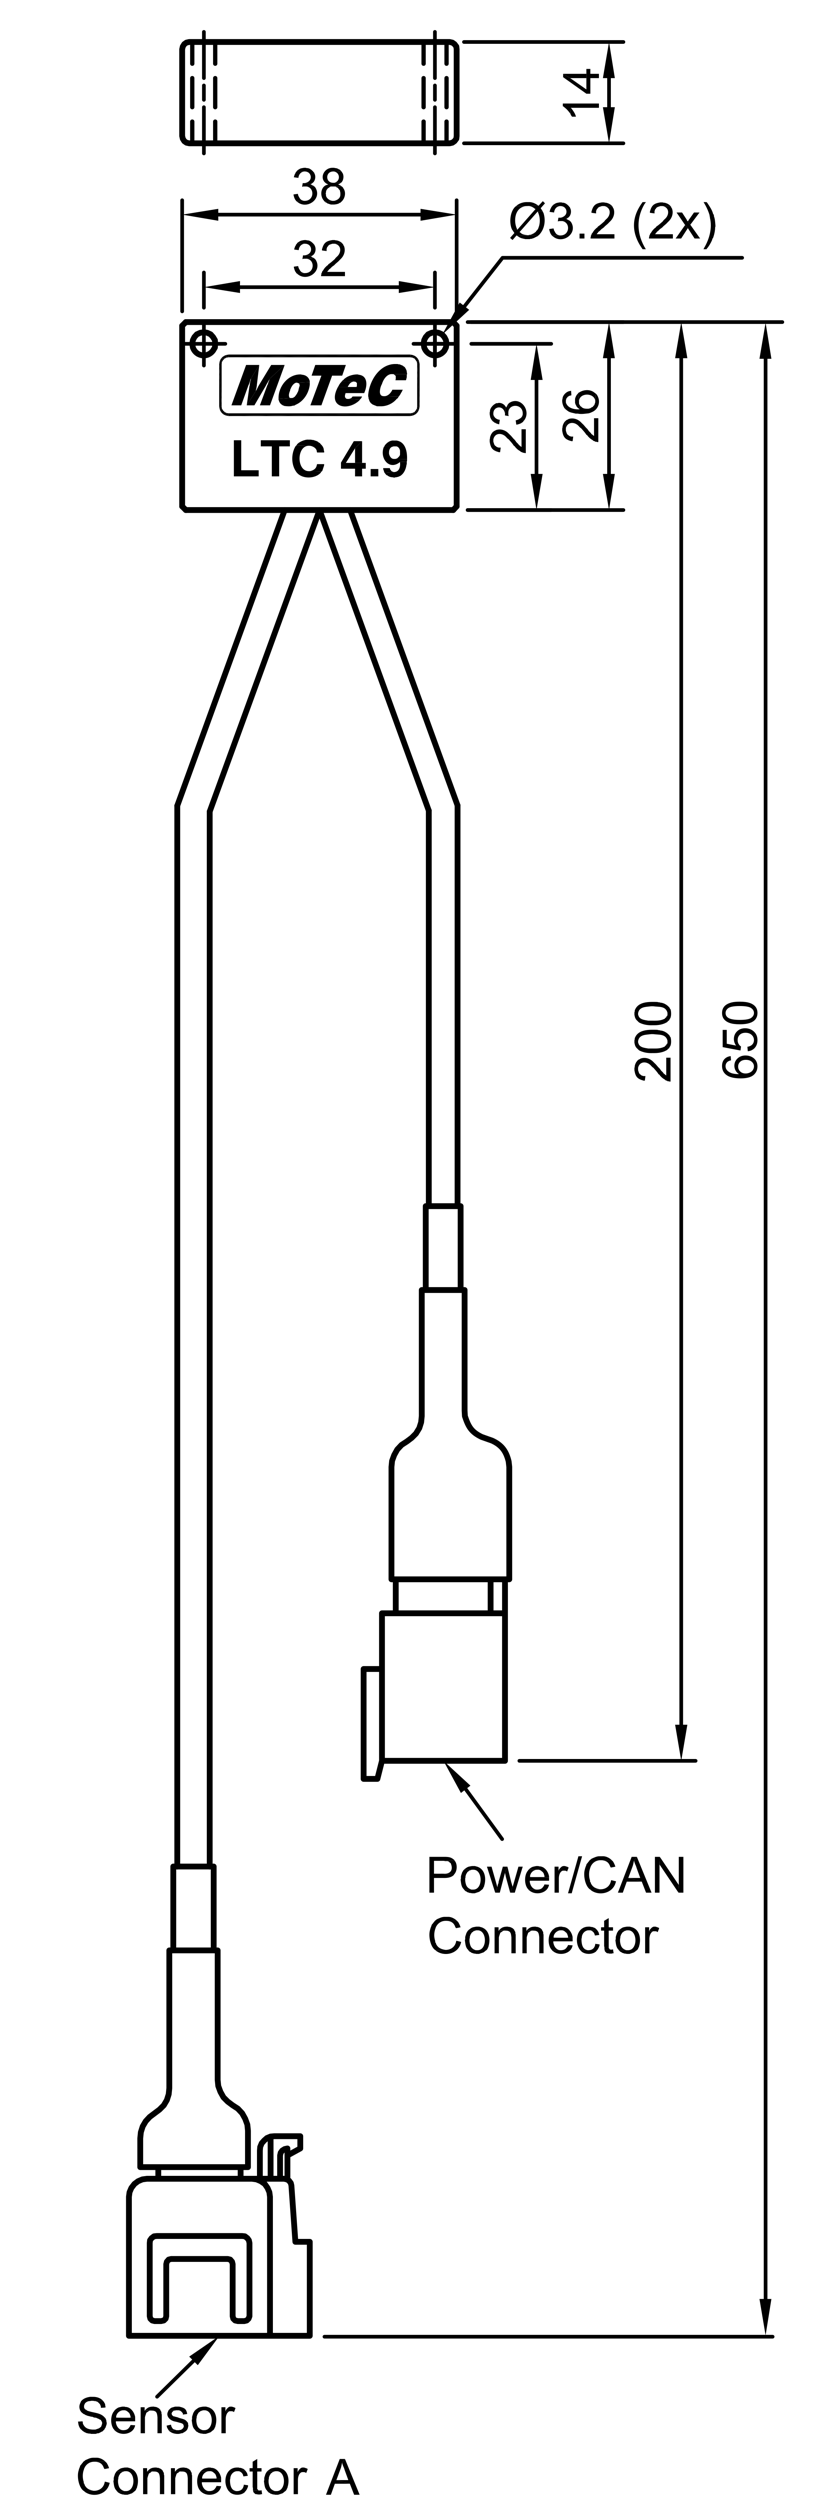 <?xml version="1.0" encoding="UTF-8"?><!-- Generator: Adobe Illustrator 16.0.0, SVG Export Plug-In . SVG Version: 6.00 Build 0)  --><!DOCTYPE svg PUBLIC "-//W3C//DTD SVG 1.1//EN" "/SysSchema/svg/svg11.dtd">
<svg xmlns="http://www.w3.org/2000/svg" xmlns:xlink="http://www.w3.org/1999/xlink" version="1.1" id="Layer_1" x="0px" y="0px" width="162.75px" height="490px" viewBox="0 0 162.75 490" enable-background="new 0 0 162.75 490" xml:space="preserve">
<g>
	
		<path fill="none" stroke="#000000" stroke-width="1.14" stroke-linecap="round" stroke-linejoin="round" stroke-miterlimit="10" d="   M36.44,99.97h52.44 M89.54,99.25v-35.4 M35.72,99.25v-35.4"/>
	
		<path fill="none" stroke="#000000" stroke-width="0.72" stroke-linecap="round" stroke-linejoin="round" stroke-miterlimit="10" d="   M91.7,99.97h30.54 M92.36,63.13h29.88 M119.42,92.89V70.21"/>
	<polyline fill-rule="evenodd" clip-rule="evenodd" points="118.22,92.89 120.561,92.89 119.42,99.97  "/>
	<polyline fill-rule="evenodd" clip-rule="evenodd" points="118.22,70.21 120.561,70.21 119.42,63.13  "/>
	<path fill-rule="evenodd" clip-rule="evenodd" d="M110.96,82.45v1.8v-0.3c0.302-1.374,1.813-1.308,2.58-0.36l0.24,0.24l0.18,0.12   c0.345,0.403,0.729,0.798,1.021,1.26l0.18,0.12l0.12,0.18c0.43,0.445,0.432,0.449,0.96,0.78l0.12,0.12l0.359,0.12v0.06h0.24   l0.18,0.06h0.181v-4.68h-0.84v3.48l-0.181-0.12l-0.12-0.12L116,85.09l-0.06-0.06l-0.061-0.12l-0.42-0.42l-0.12-0.18l-0.18-0.24   l-0.06-0.06c-0.396-0.356-0.488-0.598-0.9-0.96l-0.3-0.3c-0.638-0.635-1.589-0.927-2.46-0.6l-0.181,0.12l-0.18,0.06"/>
	<path fill-rule="evenodd" clip-rule="evenodd" d="M110.24,84.19v0.24c0.203,1.261,0.552,1.694,1.8,2.04h0.24l0.12-0.9h-0.42   l-0.36-0.12l-0.12-0.12l-0.18-0.12l-0.061-0.06l-0.12-0.18l-0.06-0.18l-0.12-0.36v-1.98l-0.18,0.12v0.06   c-0.234,0.194-0.508,0.841-0.48,1.14l-0.06,0.24"/>
	<path fill-rule="evenodd" clip-rule="evenodd" d="M113.36,77.05l0.18,1.68v-0.18c0.169-1.579,2.852-1.619,3.18-0.06v0.18   l0.061-1.56l-0.18-0.12c-0.818-0.706-2.049-0.66-2.94-0.12l-0.12,0.06"/>
	<path fill-rule="evenodd" clip-rule="evenodd" d="M112.76,78.55v0.42l0.12,0.36l0.12,0.18v0.06l0.12,0.18l0.24,0.24l0.18,0.12   l0.12,0.12l0.06-0.78l-0.119-0.18l-0.061-0.18v-0.36l-0.18-1.68l-0.061,0.12c-0.265,0.235-0.471,0.674-0.54,1.02v0.18"/>
	<path fill-rule="evenodd" clip-rule="evenodd" d="M110.9,80.23l0.18,0.12l0.12,0.12l0.12,0.06c0.349,0.335,1.115,0.408,1.56,0.54   h0.42c0.714,0.162,1.453,0.001,2.16-0.06l0.36-0.12l0.12-0.06c1.467-0.538,1.947-2.201,1.08-3.48l-0.24-0.24l-0.061,1.56v0.18   l-0.18,0.54l-0.18,0.18l-0.12,0.18l-0.18,0.06l-0.181,0.12l-0.06,0.06l-0.181,0.06l-0.239,0.06c-0.504,0.013-1.098,0.027-1.44-0.42   l-0.12-0.06l-0.12-0.18l-0.06,0.78h-0.06c-0.999,0.065-2.368-0.251-2.641-1.38v-0.18"/>
	<path fill-rule="evenodd" clip-rule="evenodd" d="M110.24,78.61v0.12c0.056,0.484,0.218,1.007,0.54,1.38l0.12,0.12l0.06-1.56v-0.24   l0.12-0.36l0.12-0.12l0.12-0.18h0.06l0.12-0.12l0.12-0.06l0.24-0.06l0.18-0.06l-0.06-0.9l-0.12,0.06   c-0.717,0.025-1.565,0.819-1.561,1.56l-0.06,0.18"/>
	
		<line fill="none" stroke="#000000" stroke-width="1.14" stroke-linecap="round" stroke-linejoin="round" stroke-miterlimit="10" x1="88.88" y1="63.13" x2="36.44" y2="63.13"/>
	
		<path fill="none" stroke="#000000" stroke-width="0.72" stroke-linecap="round" stroke-linejoin="round" stroke-miterlimit="10" d="   M90.98,8.23h31.26 M90.98,28.09h31.26 M119.42,15.31v5.7"/>
	<polyline fill-rule="evenodd" clip-rule="evenodd" points="118.22,15.31 120.561,15.31 119.42,8.23  "/>
	<polyline fill-rule="evenodd" clip-rule="evenodd" points="118.22,21.01 120.561,21.01 119.42,28.09  "/>
	<path fill-rule="evenodd" clip-rule="evenodd" d="M111.86,22.33l0.06,0.18l0.24,0.36H113h-0.06l-0.061-0.18   c-0.107-0.444-0.557-1.079-0.84-1.44l-0.12-0.12"/>
	<path fill-rule="evenodd" clip-rule="evenodd" d="M110.36,20.29v0.54h0.06c0.729,0.588,0.741,0.589,1.32,1.32l0.12,0.18l0.06-1.2   h5.521v-0.84"/>
	<polyline fill-rule="evenodd" clip-rule="evenodd" points="110.42,14.47 110.42,15.13 114.98,18.37 115.76,18.37 115.76,15.31    117.44,15.31 117.44,14.47 115.76,14.47 115.76,13.51 114.98,13.51 114.98,17.53 111.8,15.31  "/>
	<polyline fill-rule="evenodd" clip-rule="evenodd" points="110.42,14.47 111.8,15.31 114.98,15.31 114.98,17.53 114.98,14.47  "/>
	
		<path fill="none" stroke="#000000" stroke-width="0.72" stroke-linecap="round" stroke-linejoin="round" stroke-miterlimit="10" d="   M89.54,61.03V39.25 M35.72,61.03V39.25 M82.46,42.07H42.8"/>
	<polyline fill-rule="evenodd" clip-rule="evenodd" points="82.46,40.93 82.46,43.27 89.54,42.07  "/>
	<polyline fill-rule="evenodd" clip-rule="evenodd" points="42.8,40.93 42.8,43.27 35.72,42.07  "/>
	<path fill-rule="evenodd" clip-rule="evenodd" d="M58.4,37.99l-0.84,0.12v0.12c0.087,0.349,0.179,0.74,0.42,1.02l0.12,0.18   l1.68-0.06H59.6c-0.705-0.153-0.753-0.392-1.08-0.96l-0.06-0.18"/>
	<path fill-rule="evenodd" clip-rule="evenodd" d="M61.58,36.49l-1.74,0.06h0.18c1.713,0.134,1.636,2.803-0.24,2.82l-1.68,0.06   l0.18,0.12c1.855,1.63,4.984-0.556,3.54-2.82l-0.12-0.12"/>
	<polyline fill-rule="evenodd" clip-rule="evenodd" points="59.36,35.89 59.24,36.61 59.3,36.61 59.48,36.55 59.84,36.55    61.58,36.49 61.4,36.37 61.22,36.31 61.04,36.19 60.86,36.13 61.04,36.07 61.16,35.95 59.48,35.89  "/>
	<path fill-rule="evenodd" clip-rule="evenodd" d="M58.22,33.49l-0.12,0.18l-0.12,0.12l-0.06,0.18l-0.12,0.18l-0.12,0.36l-0.06,0.24   l0.9,0.12v-0.12c0.114-0.602,0.461-1.03,1.08-1.14h0.18"/>
	<path fill-rule="evenodd" clip-rule="evenodd" d="M59.78,32.89H59.6c-0.723,0.134-0.616,0.065-1.26,0.479l-0.12,0.12l1.56,0.12   c1.394,0.003,1.716,2.011-0.06,2.28h-0.24l1.68,0.06c0.662-0.364,0.835-1.374,0.48-1.98l-0.06-0.18h-0.06l-0.12-0.18   c-0.334-0.336-0.753-0.699-1.26-0.66l-0.18-0.06"/>
	<path fill-rule="evenodd" clip-rule="evenodd" d="M67.04,36.55H65.3h0.42l0.18,0.06l0.12,0.12l0.18,0.06l0.12,0.12l0.12,0.18   l0.12,0.12l0.12,0.18v0.18l0.06,0.18v0.36c0.026,0.719-0.563,1.112-1.2,1.26H65.3l-1.68,0.12l0.12,0.06l0.12,0.12l0.18,0.06   l0.12,0.12l0.18,0.06l0.54,0.18h0.42c0.284,0.022,0.813-0.067,1.08-0.18l0.18-0.12l0.18-0.06l0.12-0.12   c0.831-0.658,1.065-1.987,0.42-2.76v-0.06l-0.12-0.12"/>
	<path fill-rule="evenodd" clip-rule="evenodd" d="M66.92,33.55l-1.62,0.06h0.18c1.274,0.209,1.307,1.951,0.06,2.22H65.3h1.56   c0.51-0.388,0.632-1.384,0.3-1.92l-0.12-0.18"/>
	<path fill-rule="evenodd" clip-rule="evenodd" d="M65.3,32.89h-0.06c-1.775-0.065-2.818,2.265-1.08,3.18l0.18,0.06l-0.06,0.06   c-1.413,0.253-1.629,2.178-0.78,3.12l0.12,0.18l1.68-0.12h-0.18l-0.18-0.06c-0.496-0.108-1.096-0.628-1.02-1.2l-0.06-0.18   l0.06-0.18v-0.18l0.06-0.18l0.06-0.18l0.12-0.12l0.12-0.18l0.12-0.06l0.18-0.12l0.12-0.12l0.18-0.06h2.16l-0.36-0.24l-0.18-0.06   l-0.18-0.12l0.18-0.06l0.36-0.24H65.3c-1.526-0.027-1.51-2.189,0-2.22l1.62-0.06l-0.3-0.3l-0.18-0.06l-0.18-0.12l-0.36-0.12h-0.18   l-0.18-0.06"/>
	
		<path fill="none" stroke="#000000" stroke-width="1.14" stroke-linecap="round" stroke-linejoin="round" stroke-miterlimit="10" d="   M89.54,63.85l-0.66-0.72 M36.44,63.13l-0.72,0.72 M89.54,99.25l-0.66,0.72 M36.44,99.97l-0.72-0.72 M35.72,9.67v16.98 M37.1,8.23   l-0.54,0.12l-0.42,0.3l-0.3,0.48l-0.12,0.54 M35.72,26.65l0.12,0.54l0.3,0.48l0.42,0.3l0.54,0.12h51.06l0.54-0.12l0.42-0.3   l0.36-0.48l0.06-0.54V9.67l-0.06-0.54l-0.36-0.48l-0.42-0.3l-0.54-0.12H37.1"/>
	
		<path fill="none" stroke="#000000" stroke-width="0.72" stroke-linecap="round" stroke-linejoin="round" stroke-miterlimit="10" d="   M85.28,71.65v-8.52 M89.54,67.39h-8.46"/>
	
		<path fill="none" stroke="#000000" stroke-width="0.84" stroke-linecap="round" stroke-linejoin="round" stroke-miterlimit="10" d="   M87.56,28.09v-4.26 M87.56,21.01v-5.7 M87.56,12.49V8.23 M83.061,28.09v-4.26 M83.061,21.01v-5.7 M83.061,12.49V8.23"/>
	
		<path fill="none" stroke="#000000" stroke-width="1.14" stroke-linecap="round" stroke-linejoin="round" stroke-miterlimit="10" d="   M87.56,67.39l-0.119-0.72l-0.301-0.6l-0.48-0.54L86,65.23l-0.72-0.12l-0.66,0.12l-0.66,0.3l-0.479,0.54l-0.301,0.6l-0.119,0.72   l0.119,0.72c0.63,1.753,2.825,2.116,3.96,0.6l0.301-0.6L87.56,67.39L87.56,67.39z"/>
	
		<path fill="none" stroke="#000000" stroke-width="0.84" stroke-linecap="round" stroke-linejoin="round" stroke-miterlimit="10" d="   M37.7,28.09v-4.26 M37.7,21.01v-5.7 M37.7,12.49V8.23 M42.2,28.09v-4.26 M42.2,21.01v-5.7 M42.2,12.49V8.23"/>
	
		<line fill="none" stroke="#000000" stroke-width="0.72" stroke-linecap="round" stroke-linejoin="round" stroke-miterlimit="10" x1="35.72" y1="67.39" x2="44.18" y2="67.39"/>
	
		<path fill="none" stroke="#000000" stroke-width="1.14" stroke-linecap="round" stroke-linejoin="round" stroke-miterlimit="10" d="   M42.2,67.39l-0.06-0.72l-0.36-0.6l-0.48-0.54l-0.66-0.3l-0.66-0.12l-0.72,0.12l-0.66,0.3l-0.48,0.54l-0.3,0.6l-0.12,0.72l0.12,0.72   c0.631,1.754,2.825,2.116,3.96,0.6l0.36-0.6L42.2,67.39L42.2,67.39z"/>
	
		<path fill="none" stroke="#000000" stroke-width="0.72" stroke-linecap="round" stroke-linejoin="round" stroke-miterlimit="10" d="   M85.28,60.31v-6.9 M39.98,60.31v-6.9 M78.2,56.29H47.06"/>
	<polyline fill-rule="evenodd" clip-rule="evenodd" points="78.2,55.09 78.2,57.43 85.28,56.29  "/>
	<polyline fill-rule="evenodd" clip-rule="evenodd" points="47.06,55.09 47.06,57.43 39.98,56.29  "/>
	<path fill-rule="evenodd" clip-rule="evenodd" d="M58.46,52.15l-0.84,0.12v0.12c0.087,0.349,0.179,0.74,0.42,1.02l0.12,0.18   l1.68-0.06h-0.18c-0.705-0.153-0.753-0.392-1.08-0.96l-0.06-0.18"/>
	<path fill-rule="evenodd" clip-rule="evenodd" d="M61.64,50.65l-1.74,0.06h0.18c1.713,0.133,1.636,2.803-0.24,2.82l-1.68,0.06   l0.18,0.12c1.855,1.63,4.984-0.556,3.54-2.82l-0.12-0.12"/>
	<polyline fill-rule="evenodd" clip-rule="evenodd" points="59.42,50.05 59.3,50.77 59.36,50.77 59.54,50.71 59.9,50.71    61.64,50.65 61.46,50.53 61.28,50.47 61.1,50.35 60.92,50.29 61.1,50.23 61.22,50.11 59.54,50.05  "/>
	<path fill-rule="evenodd" clip-rule="evenodd" d="M58.28,47.65l-0.12,0.18l-0.12,0.12l-0.06,0.18l-0.12,0.18l-0.06,0.18l-0.06,0.18   l-0.06,0.24l0.9,0.12v-0.12c0.114-0.603,0.461-1.03,1.08-1.14h0.18"/>
	<path fill-rule="evenodd" clip-rule="evenodd" d="M59.84,47.05h-0.18c-0.723,0.134-0.616,0.065-1.26,0.48l-0.12,0.12l1.56,0.12   c1.394,0.004,1.716,2.011-0.06,2.28h-0.24l1.68,0.06c0.662-0.364,0.835-1.374,0.48-1.98l-0.06-0.18h-0.06l-0.12-0.18   c-0.334-0.336-0.753-0.699-1.26-0.66l-0.18-0.06"/>
	<path fill-rule="evenodd" clip-rule="evenodd" d="M67.16,47.77h-1.8h0.3c1.374,0.302,1.308,1.811,0.36,2.58l-0.24,0.24l-0.12,0.18   c-0.403,0.345-0.799,0.728-1.26,1.02l-0.12,0.18l-0.18,0.12c-0.445,0.43-0.449,0.432-0.78,0.96l-0.12,0.12l-0.06,0.18l-0.06,0.18   h-0.06v0.24l-0.06,0.18v0.18h4.68v-0.84h-3.48l0.12-0.18l0.12-0.12l0.12-0.18l0.06-0.06l0.12-0.06l0.42-0.42l0.18-0.12l0.24-0.18   l0.06-0.06c0.356-0.395,0.598-0.488,0.96-0.9l0.3-0.3c0.635-0.637,0.927-1.589,0.6-2.46l-0.12-0.18l-0.06-0.18"/>
	<path fill-rule="evenodd" clip-rule="evenodd" d="M65.42,47.05h-0.24c-1.261,0.203-1.694,0.552-2.04,1.8v0.24l0.9,0.12v-0.42   l0.06-0.18l0.06-0.18l0.12-0.12l0.12-0.18l0.06-0.06l0.18-0.12l0.54-0.18h1.98l-0.12-0.18h-0.06   c-0.194-0.234-0.841-0.508-1.14-0.48l-0.24-0.06"/>
	
		<polyline fill="none" stroke="#000000" stroke-width="0.72" stroke-linecap="round" stroke-linejoin="round" stroke-miterlimit="10" points="   145.521,50.53 98.54,50.53 91.101,60.01  "/>
	<path fill-rule="evenodd" clip-rule="evenodd" d="M105.66,46.09l-4.38,0.06l0.12,0.06l0.18,0.12c0.468,0.367,0.896,0.417,1.44,0.54   h0.84l0.18-0.06h0.18l0.54-0.18l0.181-0.12l0.18-0.06l0.06-0.06l0.181-0.06l0.12-0.12"/>
	<path fill-rule="evenodd" clip-rule="evenodd" d="M106.38,41.35l-0.96,0.12l0.061,0.06l0.06,0.18c0.329,0.799,0.396,1.69,0.18,2.52   l-0.06,0.18l-0.06,0.18l-0.061,0.18l-0.06,0.12l-0.12,0.18l-0.24,0.24v0.06L105,45.49l-0.18,0.12l-0.12,0.12l-0.18,0.06   l-0.181,0.12l-0.359,0.12H103.8l-0.18,0.06h-0.18h2.22c1.14-1.15,1.399-2.894,0.9-4.38l-0.12-0.18"/>
	<path fill-rule="evenodd" clip-rule="evenodd" d="M101.22,40.39l-0.18,0.12c-1.052,0.981-1.227,3.186-0.66,4.44l0.12,0.18   l0.96-0.12l-0.06-0.06c-0.815-1.689-0.432-4.436,1.859-4.56h0.181"/>
	<path fill-rule="evenodd" clip-rule="evenodd" d="M103.44,39.61h-0.061c-0.691-0.022-1.516,0.207-2.04,0.66l-0.12,0.12l4.381-0.061   l-0.181-0.12c-0.497-0.352-0.956-0.553-1.56-0.6h-0.181"/>
	<path fill-rule="evenodd" clip-rule="evenodd" d="M106.44,39.43l-0.84,0.9l-4.381,0.06h2.221c0.515-0.065,0.997,0.163,1.38,0.479   l0.18,0.12l-3.54,4.02l-0.96,0.12l0.36,0.54l-0.84,0.96l0.479,0.42l0.78-0.9l4.38-0.06h-2.22c-0.465-0.058-1.046-0.1-1.38-0.48   l-0.181-0.12l3.54-4.02l0.96-0.12l-0.12-0.18l-0.239-0.36l0.84-0.96"/>
	<path fill-rule="evenodd" clip-rule="evenodd" d="M108.54,44.77l-0.84,0.12v0.12c0.087,0.349,0.179,0.74,0.42,1.02l0.12,0.18   l1.68-0.06h-0.18c-0.705-0.153-0.753-0.392-1.08-0.96l-0.06-0.18"/>
	<path fill-rule="evenodd" clip-rule="evenodd" d="M111.72,43.27l-1.739,0.06h0.18c1.713,0.133,1.636,2.803-0.24,2.82l-1.68,0.06   l0.18,0.12c1.855,1.63,4.984-0.556,3.54-2.82l-0.12-0.12"/>
	<polyline fill-rule="evenodd" clip-rule="evenodd" points="109.5,42.67 109.38,43.39 109.44,43.39 109.62,43.33 109.98,43.33    111.72,43.27 111.54,43.15 111.36,43.09 111.18,42.97 111,42.91 111.18,42.85 111.3,42.73 109.62,42.67  "/>
	<path fill-rule="evenodd" clip-rule="evenodd" d="M108.36,40.27l-0.12,0.18l-0.12,0.12l-0.06,0.18l-0.12,0.18l-0.061,0.18   l-0.06,0.18l-0.061,0.24l0.9,0.12v-0.12c0.114-0.603,0.461-1.03,1.08-1.14h0.18"/>
	<path fill-rule="evenodd" clip-rule="evenodd" d="M109.92,39.67h-0.18c-0.724,0.134-0.615,0.065-1.26,0.48l-0.12,0.12l1.56,0.12   c1.395,0.004,1.715,2.011-0.06,2.28h-0.24l1.68,0.06c0.662-0.364,0.835-1.374,0.48-1.98l-0.061-0.18h-0.06l-0.12-0.18   c-0.334-0.336-0.753-0.699-1.26-0.66l-0.18-0.06"/>
	<rect x="113.64" y="45.79" width="0.961" height="0.96"/>
	<path fill-rule="evenodd" clip-rule="evenodd" d="M120,40.39h-1.8h0.3c1.374,0.302,1.309,1.812,0.36,2.58l-0.24,0.24l-0.12,0.18   c-0.403,0.345-0.799,0.728-1.26,1.02l-0.12,0.18l-0.18,0.12c-0.445,0.43-0.449,0.432-0.78,0.96l-0.12,0.12l-0.12,0.36h-0.06v0.24   l-0.061,0.18v0.18h4.681v-0.84H117l0.12-0.18l0.12-0.12l0.12-0.18l0.06-0.06l0.12-0.06l0.42-0.42l0.18-0.12l0.24-0.18l0.061-0.06   c0.355-0.395,0.598-0.488,0.96-0.9l0.3-0.3c0.635-0.637,0.927-1.589,0.6-2.46l-0.12-0.18l-0.06-0.18"/>
	<path fill-rule="evenodd" clip-rule="evenodd" d="M118.26,39.67h-0.239c-1.262,0.203-1.694,0.552-2.04,1.8v0.24l0.899,0.12v-0.42   l0.061-0.18l0.06-0.18l0.12-0.12l0.12-0.18l0.06-0.06l0.181-0.12l0.54-0.18H120l-0.12-0.18h-0.06   c-0.194-0.234-0.841-0.508-1.141-0.48l-0.239-0.06"/>
	<path fill-rule="evenodd" clip-rule="evenodd" d="M126.66,39.61H126l-0.12,0.18c-2.132,2.937-2.049,5.921,0,8.88l0.12,0.18h0.66   l-0.06-0.06c-1.724-2.825-1.905-5.897-0.24-8.76l0.12-0.18"/>
	<path fill-rule="evenodd" clip-rule="evenodd" d="M131.46,40.39h-1.8h0.3c1.374,0.302,1.309,1.811,0.36,2.58l-0.24,0.24l-0.12,0.18   c-0.403,0.345-0.799,0.728-1.26,1.02l-0.12,0.18l-0.18,0.12c-0.445,0.43-0.449,0.432-0.78,0.96l-0.12,0.12l-0.12,0.36h-0.06v0.24   l-0.061,0.18v0.18h4.681v-0.84h-3.48l0.12-0.18l0.12-0.12l0.12-0.18l0.06-0.06l0.12-0.06l0.42-0.42l0.181-0.12l0.239-0.18   l0.061-0.06c0.355-0.395,0.598-0.488,0.96-0.9l0.3-0.3c0.635-0.637,0.927-1.589,0.6-2.46l-0.12-0.18l-0.06-0.18"/>
	<path fill-rule="evenodd" clip-rule="evenodd" d="M129.72,39.67h-0.239c-1.262,0.203-1.694,0.552-2.04,1.8v0.24l0.899,0.12v-0.42   l0.061-0.18l0.06-0.18l0.12-0.12l0.12-0.18l0.06-0.06l0.181-0.12l0.54-0.18h1.979l-0.12-0.18h-0.06   c-0.194-0.234-0.841-0.508-1.141-0.48l-0.239-0.06"/>
	<polyline fill-rule="evenodd" clip-rule="evenodd" points="134.34,44.11 132.48,46.75 133.561,46.75 134.88,44.71  "/>
	<polyline fill-rule="evenodd" clip-rule="evenodd" points="133.74,41.65 132.66,41.65 134.34,44.11 134.88,44.71 135.18,45.19    136.2,46.75 137.28,46.75 135.36,44.05 134.88,43.39 134.7,43.21 134.64,43.03 134.521,42.85  "/>
	<polyline fill-rule="evenodd" clip-rule="evenodd" points="137.16,41.65 136.08,41.65 135.24,42.85 135.18,42.91 135.061,43.09    135,43.21 134.88,43.39 135.36,44.05  "/>
	<path fill-rule="evenodd" clip-rule="evenodd" d="M138.54,39.61h-0.6l0.06,0.06c0.477,0.803,0.872,1.622,1.14,2.52v0.24h0.061v0.24   c0.501,2.023-0.098,4.176-1.14,5.94l-0.12,0.24h0.6l0.061-0.12c0.338-0.343,0.966-1.4,1.079-1.86l0.061-0.18h0.06l0.061-0.18   l0.06-0.18c0.154-0.435,0.321-1.286,0.3-1.74l0.061-0.18v-0.24c-0.063-0.619-0.066-1.217-0.3-1.8v-0.18l-0.061-0.18h-0.06   l-0.061-0.18c-0.174-0.663-0.638-1.349-1.02-1.92l-0.12-0.18"/>
	<polyline fill-rule="evenodd" clip-rule="evenodd" points="90.14,59.29 92,60.73 86.72,65.59  "/>
	
		<path fill="none" stroke="#000000" stroke-width="0.72" stroke-linecap="round" stroke-linejoin="round" stroke-miterlimit="10" d="   M83.18,67.39h4.261 M85.28,69.49v-4.26 M91.7,99.97h16.38 M92.42,67.39h15.66 M105.2,92.89V74.47"/>
	<polyline fill-rule="evenodd" clip-rule="evenodd" points="104.061,92.89 106.4,92.89 105.2,99.97  "/>
	<polyline fill-rule="evenodd" clip-rule="evenodd" points="104.061,74.47 106.4,74.47 105.2,67.39  "/>
	<path fill-rule="evenodd" clip-rule="evenodd" d="M96.74,84.61v1.8v-0.3c0.302-1.374,1.811-1.308,2.58-0.36l0.24,0.24l0.18,0.12   c0.345,0.403,0.728,0.799,1.02,1.26l0.181,0.12l0.12,0.18c0.43,0.445,0.432,0.449,0.96,0.78l0.119,0.12l0.36,0.12v0.06h0.24   l0.18,0.06h0.181v-4.68h-0.841v3.48l-0.18-0.12l-0.12-0.12l-0.18-0.12l-0.061-0.06l-0.06-0.12l-0.42-0.42l-0.12-0.18l-0.18-0.24   l-0.061-0.06c-0.395-0.356-0.487-0.598-0.899-0.96l-0.301-0.3c-0.637-0.635-1.589-0.927-2.46-0.6l-0.18,0.12l-0.18,0.06"/>
	<path fill-rule="evenodd" clip-rule="evenodd" d="M96.021,86.35v0.24c0.202,1.261,0.552,1.694,1.8,2.04h0.24l0.119-0.9h-0.42   L97.4,87.61l-0.12-0.12l-0.18-0.12l-0.061-0.06l-0.12-0.18l-0.12-0.36l-0.06-0.18v-1.98l-0.18,0.12v0.06   c-0.234,0.194-0.509,0.841-0.48,1.14l-0.06,0.24"/>
	<path fill-rule="evenodd" clip-rule="evenodd" d="M101.12,82.39l0.12,0.84h0.12c0.349-0.087,0.74-0.179,1.02-0.42l0.181-0.12   l-0.061-1.68v0.18c-0.153,0.705-0.392,0.753-0.96,1.08l-0.18,0.06"/>
	<path fill-rule="evenodd" clip-rule="evenodd" d="M99.62,79.21l0.06,1.74v-0.18c0.134-1.713,2.804-1.636,2.82,0.24l0.061,1.68   l0.119-0.18c1.631-1.855-0.556-4.984-2.819-3.54l-0.12,0.12"/>
	<polyline fill-rule="evenodd" clip-rule="evenodd" points="99.021,81.43 99.74,81.55 99.74,81.49 99.68,81.31 99.68,80.95    99.62,79.21 99.5,79.39 99.44,79.57 99.32,79.75 99.26,79.93 99.2,79.75 99.08,79.63 99.021,81.31  "/>
	<path fill-rule="evenodd" clip-rule="evenodd" d="M96.62,82.57l0.18,0.12l0.12,0.12l0.181,0.06l0.18,0.12l0.359,0.12l0.24,0.06   l0.12-0.9h-0.12c-0.603-0.114-1.029-0.461-1.14-1.08v-0.18"/>
	<path fill-rule="evenodd" clip-rule="evenodd" d="M96.021,81.01v0.18c0.134,0.723,0.064,0.616,0.479,1.26l0.12,0.12l0.12-1.56   c0.004-1.394,2.011-1.715,2.28,0.06v0.24l0.06-1.68l-0.12-0.18c-0.349-0.369-0.943-0.603-1.439-0.42h-0.24l-0.18,0.12   c-0.432,0.208-0.976,0.835-1.021,1.32v0.18l-0.06,0.18"/>
	
		<line fill="none" stroke="#000000" stroke-width="0.72" stroke-linecap="round" stroke-linejoin="round" stroke-miterlimit="10" x1="39.98" y1="71.65" x2="39.98" y2="63.13"/>
	
		<path fill="none" stroke="#000000" stroke-width="1.14" stroke-linecap="round" stroke-linejoin="round" stroke-miterlimit="10" d="   M41.12,159.07v206.775 M34.76,365.845V157.93 M60.74,457.823H25.28 M30.32,454.944h1.26l0.54-0.121l0.36-0.359l0.12-0.48    M44.66,442.765h-11.1 M45.62,443.784l-0.12-0.48l-0.36-0.42l-0.48-0.119 M47.48,438.265H30.74 M55.7,427.044H28.82 M58.88,418.704   h-5.1 M52.94,430.585l-0.12-0.9l-0.36-0.84l-0.54-0.781l-0.78-0.539l-0.84-0.359l-0.9-0.121 M28.82,427.044l-0.9,0.121l-0.84,0.359   l-0.72,0.539l-0.6,0.781l-0.36,0.84l-0.12,0.9 M31.04,424.765v2.279 M47.18,424.765v2.279 M48.62,424.765v-7.141l-0.12-1.199   l-0.42-1.141l-0.6-1.08l-0.84-0.9l-1.02-0.66 M42.68,407.665l0.12,1.199l0.42,1.141l0.6,1.08l0.84,0.84l0.96,0.719 M32.6,443.784   v10.199 M33.56,442.765l-0.48,0.119l-0.36,0.42l-0.12,0.48 M29.36,439.644v14.34l0.12,0.48l0.36,0.359l0.48,0.121 M30.74,438.265   l-0.54,0.059l-0.48,0.361l-0.3,0.42l-0.06,0.539 M45.62,443.784v10.199l0.12,0.48l0.36,0.359l0.54,0.121 M48.92,453.983v-14.34   l-0.12-0.539l-0.3-0.42l-0.48-0.361l-0.54-0.059 M25.28,430.585v27.238 M52.94,430.585v27.238 M46.64,454.944h1.26l0.48-0.121   l0.36-0.359l0.18-0.48 M57.92,439.403l-0.78-11.039l-0.12-0.48l-0.36-0.48l-0.42-0.238l-0.54-0.121 M57.92,439.403h2.82v18.42    M56.36,427.165v-6.061 M54.92,427.044v-4.561 M56.36,421.104l-0.54,0.119l-0.48,0.301l-0.3,0.42l-0.12,0.539 M53.06,427.044   v-8.279 M50.96,427.044v-5.52 M53.78,418.704l-0.72,0.061l-0.72,0.299l-0.54,0.48l-0.48,0.541l-0.3,0.719l-0.06,0.721    M58.88,418.704v2.4l-2.52,1.379 M33.2,382.284v27 M42.68,407.665v-25.381H33.2 M48.62,424.765H27.5v-5.641 M30.32,414.204   l-0.96,0.721l-0.78,0.84l-0.6,1.02l-0.36,1.141l-0.12,1.199 M30.32,414.204l0.96-0.721l0.84-0.84l0.6-1.02l0.36-1.141l0.12-1.199    M90.32,252.85V236.41h-6.84v16.439 M99.021,316.209H74.9v28.92L74,348.67h-2.7v-21.541h3.6 M96.2,316.209v-6.658 M77.6,309.551   v6.658 M99.021,309.551v35.578H74.9 M84.08,236.41v-77.52 M89.72,157.87v78.541 M99.86,287.529l-0.12-1.08   c-0.49-2.006-1.347-3.201-3.24-4.08l-1.02-0.359 M91.101,276.49l0.06,1.08c0.685,2.08,1.271,3.109,3.3,4.08l1.021,0.359    M91.101,276.49V252.85h-8.401v24.721 M79.76,282.551l0.96-0.721l0.841-0.84l0.659-1.08l0.36-1.141l0.119-1.199 M79.76,282.551   l-1.02,0.658l-0.84,0.9l-0.6,1.08l-0.42,1.141l-0.12,1.199v22.021H99.86v-22.021"/>
	<path fill-rule="evenodd" clip-rule="evenodd" d="M55.82,71.53h-2.64l-2.4,3.96c-0.22,0.364-0.369,0.773-0.6,1.14l-1.8,2.82h1.5   l2.28-3.9v-0.06l0.06-0.06l0.12-0.24l0.12-0.18l0.12-0.24l0.12-0.18l0.12-0.24l0.12-0.18"/>
	<polyline fill-rule="evenodd" clip-rule="evenodd" points="55.82,71.53 52.94,74.17 52.88,74.23 52.82,74.41 52.76,74.65    52.64,74.89 52.58,75.13 52.52,75.31 52.4,75.55 50.96,79.45 52.94,79.45  "/>
	<path fill-rule="evenodd" clip-rule="evenodd" d="M50.84,71.53h-2.58l-2.88,7.92h1.92l1.38-3.84c0.2-0.435,0.31-0.732,0.42-1.2   l0.12-0.24"/>
	<polyline fill-rule="evenodd" clip-rule="evenodd" points="50.84,71.53 49.22,74.17 49.22,74.23 49.16,74.47 49.1,74.71    49.04,74.89 49.04,75.07 48.98,75.25 48.98,75.49 48.92,75.67 48.38,79.45 50.18,76.63 50.18,76.45 50.24,76.21 50.3,76.03    50.3,75.85 50.36,75.67 50.36,75.49  "/>
	<path fill-rule="evenodd" clip-rule="evenodd" d="M60.74,74.89l-2.52,0.12l0.36,0.12l0.12,0.06v0.18l0.06,0.06v0.18l-0.06,0.18   l-0.06,0.18l-0.06,0.24l-0.06,0.3l-0.06,0.18l-0.12,0.24l-0.12,0.24l-0.24,0.36l-0.12,0.12v0.06l-0.36,0.24l-0.18,0.06h-0.18   l-2.52,0.18v0.18l0.06,0.12l0.06,0.18c0.117,0.344,0.403,0.602,0.72,0.78l0.18,0.06l0.12,0.06c0.55,0.061,1.141,0.138,1.68-0.06   h0.18l0.18-0.06l0.18-0.12c1.544-0.643,2.58-2.292,2.76-3.9v-0.36"/>
	<path fill-rule="evenodd" clip-rule="evenodd" d="M58.82,73.39h-0.06c-2.334,0.068-4.16,2.363-4.14,4.62v0.18l2.52-0.18h-0.18   l-0.18-0.06c-0.22-0.349-0.115-0.775,0-1.14l0.12-0.3v-0.12c0.246-0.564,0.519-1.165,1.14-1.38h0.18l2.52-0.12v-0.18   c-0.174-0.746-0.751-1.206-1.5-1.26L59,73.39"/>
	<polyline fill-rule="evenodd" clip-rule="evenodd" points="67.82,71.53 61.82,71.53 61.1,73.63 63.02,73.63 60.86,79.45    63.02,79.45 65.12,73.63 67.1,73.63  "/>
	<path fill-rule="evenodd" clip-rule="evenodd" d="M71,77.71h-1.86c-0.306,0.414-0.246,0.312-0.72,0.48h-0.18l2.34,0.12l0.18-0.18   l0.12-0.18"/>
	<path fill-rule="evenodd" clip-rule="evenodd" d="M67.04,74.71l-0.12,0.18l-0.18,0.18l-0.24,0.36l-0.12,0.24l-0.12,0.18h1.92   l0.12-0.24c0.273-0.406,0.4-0.673,0.9-0.78l0.24-0.06"/>
	<path fill-rule="evenodd" clip-rule="evenodd" d="M69.92,73.39h-0.06c-0.736,0.03-1.735,0.321-2.28,0.84h-0.06l-0.12,0.18   l-0.18,0.12l-0.18,0.18l2.4,0.06l0.12,0.06h0.18l0.24,0.24v0.54l-0.06,0.24h-3.66l-0.12,0.24c-1.854,3.794,2.057,4.525,4.32,2.4   l0.12-0.18l-2.34-0.12h-0.18l-0.18-0.06l-0.12-0.12l-0.06-0.12l-0.06-0.06v-0.36l0.06-0.18l0.06-0.24h3.66l0.06-0.18   c0.559-1.289,0.656-3.233-1.14-3.42l-0.18-0.06"/>
	<path fill-rule="evenodd" clip-rule="evenodd" d="M78.98,76.39h-2.04l-0.12,0.24c-0.311,0.502-0.709,0.93-1.32,1.02h-0.18   l2.88,0.06l0.18-0.24l0.12-0.18l0.12-0.24l0.12-0.18l0.12-0.24"/>
	<polyline fill-rule="evenodd" clip-rule="evenodd" points="79.82,73.33 76.82,73.33 77.18,73.33 77.3,73.45 77.42,73.51    77.54,73.63 77.6,73.75 77.6,74.29 77.54,74.53 79.58,74.53 79.64,74.41 79.7,74.17 79.76,73.93 79.76,73.51  "/>
	<path fill-rule="evenodd" clip-rule="evenodd" d="M77.54,71.35H77.3c-2.942,0.148-4.865,3.31-5.1,6v0.36l0.06,0.18v0.18   c0.241,0.575,0.073,0.425,0.42,0.9l0.12,0.12l0.12,0.06l0.12,0.12l0.12,0.06l0.18,0.06l0.12,0.06l0.18,0.06l0.12,0.06l0.18,0.06   h0.6c1.215,0.055,2.469-0.5,3.24-1.44l0.18-0.12l0.24-0.36l-2.88-0.06h-0.06c-1.035,0.026-0.795-1.233-0.6-1.86l0.12-0.3l0.12-0.24   c0.231-0.786,0.851-1.785,1.74-1.92h3.18v-0.18l-0.06-0.18c0.022-0.352-0.185-0.675-0.36-0.96l-0.12-0.12l-0.12-0.06l-0.12-0.12   l-0.24-0.12l-0.18-0.06l-0.12-0.06l-0.18-0.06h-0.18l-0.18-0.06h-0.24"/>
	<polyline fill-rule="evenodd" clip-rule="evenodd" points="82.279,71.35 81.8,71.35 82.16,70.75  "/>
	<polyline fill-rule="evenodd" clip-rule="evenodd" points="81.8,71.35 82.16,70.75 81.74,70.93  "/>
	<polyline fill-rule="evenodd" clip-rule="evenodd" points="82.16,70.75 81.74,70.93 81.92,70.27  "/>
	<polyline fill-rule="evenodd" clip-rule="evenodd" points="81.74,70.93 81.92,70.27 81.5,70.57  "/>
	<polyline fill-rule="evenodd" clip-rule="evenodd" points="81.92,70.27 81.5,70.57 81.5,69.85  "/>
	<polyline fill-rule="evenodd" clip-rule="evenodd" points="81.5,70.57 81.5,69.85 81.26,70.27  "/>
	<polyline fill-rule="evenodd" clip-rule="evenodd" points="81.5,69.85 81.26,70.27 81.02,69.61  "/>
	<polyline fill-rule="evenodd" clip-rule="evenodd" points="81.26,70.27 81.02,69.61 80.84,70.09  "/>
	<polyline fill-rule="evenodd" clip-rule="evenodd" points="81.02,69.61 80.84,70.09 80.42,69.49  "/>
	<polyline fill-rule="evenodd" clip-rule="evenodd" points="80.84,70.09 80.42,69.49 80.42,70.03  "/>
	<polyline fill-rule="evenodd" clip-rule="evenodd" points="80.42,70.03 80.42,69.49 44.84,70.03  "/>
	<polyline fill-rule="evenodd" clip-rule="evenodd" points="80.42,69.49 44.84,70.03 44.84,69.49  "/>
	<polyline fill-rule="evenodd" clip-rule="evenodd" points="44.84,69.49 44.84,70.03 44.24,69.61  "/>
	<polyline fill-rule="evenodd" clip-rule="evenodd" points="44.84,70.03 44.24,69.61 44.42,70.09  "/>
	<polyline fill-rule="evenodd" clip-rule="evenodd" points="44.24,69.61 44.42,70.09 43.76,69.85  "/>
	<polyline fill-rule="evenodd" clip-rule="evenodd" points="44.42,70.09 43.76,69.85 44.06,70.27  "/>
	<polyline fill-rule="evenodd" clip-rule="evenodd" points="43.76,69.85 44.06,70.27 43.34,70.27  "/>
	<polyline fill-rule="evenodd" clip-rule="evenodd" points="44.06,70.27 43.34,70.27 43.76,70.57  "/>
	<polyline fill-rule="evenodd" clip-rule="evenodd" points="43.34,70.27 43.76,70.57 43.1,70.75  "/>
	<polyline fill-rule="evenodd" clip-rule="evenodd" points="43.76,70.57 43.1,70.75 43.52,70.93  "/>
	<polyline fill-rule="evenodd" clip-rule="evenodd" points="43.1,70.75 43.52,70.93 42.98,71.35  "/>
	<polyline fill-rule="evenodd" clip-rule="evenodd" points="43.52,70.93 42.98,71.35 43.46,71.35  "/>
	<polyline fill-rule="evenodd" clip-rule="evenodd" points="43.46,71.35 42.98,71.35 43.46,79.69  "/>
	<polyline fill-rule="evenodd" clip-rule="evenodd" points="42.98,71.35 43.46,79.69 42.98,79.69  "/>
	<polyline fill-rule="evenodd" clip-rule="evenodd" points="42.98,79.69 43.46,79.69 43.1,80.29  "/>
	<polyline fill-rule="evenodd" clip-rule="evenodd" points="43.46,79.69 43.1,80.29 43.52,80.11  "/>
	<polyline fill-rule="evenodd" clip-rule="evenodd" points="43.1,80.29 43.52,80.11 43.34,80.77  "/>
	<polyline fill-rule="evenodd" clip-rule="evenodd" points="43.52,80.11 43.34,80.77 43.76,80.47  "/>
	<polyline fill-rule="evenodd" clip-rule="evenodd" points="43.34,80.77 43.76,80.47 43.76,81.19  "/>
	<polyline fill-rule="evenodd" clip-rule="evenodd" points="43.76,80.47 43.76,81.19 44.06,80.77  "/>
	<polyline fill-rule="evenodd" clip-rule="evenodd" points="43.76,81.19 44.06,80.77 44.24,81.43  "/>
	<polyline fill-rule="evenodd" clip-rule="evenodd" points="44.06,80.77 44.24,81.43 44.42,80.95  "/>
	<polyline fill-rule="evenodd" clip-rule="evenodd" points="44.24,81.43 44.42,80.95 44.84,81.55  "/>
	<polyline fill-rule="evenodd" clip-rule="evenodd" points="44.42,80.95 44.84,81.55 44.84,81.01  "/>
	<polyline fill-rule="evenodd" clip-rule="evenodd" points="44.84,81.01 44.84,81.55 80.42,81.01  "/>
	<polyline fill-rule="evenodd" clip-rule="evenodd" points="44.84,81.55 80.42,81.01 80.42,81.55  "/>
	<polyline fill-rule="evenodd" clip-rule="evenodd" points="80.42,81.55 80.42,81.01 81.02,81.43  "/>
	<polyline fill-rule="evenodd" clip-rule="evenodd" points="80.42,81.01 81.02,81.43 80.84,80.95  "/>
	<polyline fill-rule="evenodd" clip-rule="evenodd" points="81.02,81.43 80.84,80.95 81.5,81.19  "/>
	<polyline fill-rule="evenodd" clip-rule="evenodd" points="80.84,80.95 81.5,81.19 81.26,80.77  "/>
	<polyline fill-rule="evenodd" clip-rule="evenodd" points="81.5,81.19 81.26,80.77 81.92,80.77  "/>
	<polyline fill-rule="evenodd" clip-rule="evenodd" points="81.26,80.77 81.92,80.77 81.5,80.47  "/>
	<polyline fill-rule="evenodd" clip-rule="evenodd" points="81.92,80.77 81.5,80.47 82.16,80.29  "/>
	<polyline fill-rule="evenodd" clip-rule="evenodd" points="81.5,80.47 82.16,80.29 81.74,80.11  "/>
	<polyline fill-rule="evenodd" clip-rule="evenodd" points="82.16,80.29 81.74,80.11 82.279,79.69  "/>
	<polyline fill-rule="evenodd" clip-rule="evenodd" points="81.74,80.11 82.279,79.69 81.8,79.69  "/>
	<polyline fill-rule="evenodd" clip-rule="evenodd" points="81.8,79.69 82.279,79.69 81.8,71.35  "/>
	<polyline fill-rule="evenodd" clip-rule="evenodd" points="82.279,79.69 81.8,71.35 82.279,71.35  "/>
	<polyline fill-rule="evenodd" clip-rule="evenodd" points="47.3,86.29 45.86,86.29 45.86,93.37 50.72,93.37 50.72,92.17    47.3,92.17  "/>
	<polyline fill-rule="evenodd" clip-rule="evenodd" points="56.84,86.29 51.14,86.29 51.14,87.49 53.3,87.49 53.3,93.37    54.74,93.37 54.74,87.49 56.84,87.49  "/>
	<path fill-rule="evenodd" clip-rule="evenodd" d="M63.56,90.97h-1.38l-0.06,0.18c-0.116,0.738-0.693,1.077-1.38,1.2h-0.18   l2.52,0.06l0.12-0.12l0.06-0.18l0.24-0.72l0.06-0.24"/>
	<path fill-rule="evenodd" clip-rule="evenodd" d="M58.1,87.31l-0.12,0.12l-0.12,0.18c-0.771,1.44-0.753,3.449,0.18,4.8l0.12,0.18   l0.06,0.06c1.06,1.274,3.515,1.21,4.62,0.06l0.12-0.18l0.12-0.12l-2.52-0.06c-2.388,0.014-2.435-4.793-0.12-4.98h0.18"/>
	<path fill-rule="evenodd" clip-rule="evenodd" d="M60.56,86.17h-0.12c-0.587-0.074-2.023,0.495-2.28,1.08l-0.06,0.06l2.52,0.06   c0.622-0.016,1.499,0.479,1.5,1.14l0.06,0.18h1.38v-0.24l-0.06-0.18c0-0.523-0.292-0.919-0.66-1.26l-0.12-0.18l-0.18-0.06   l-0.12-0.12l-0.18-0.12l-0.12-0.06l-0.72-0.24h-0.18l-0.24-0.06H60.8"/>
	<polyline fill-rule="evenodd" clip-rule="evenodd" points="71,86.47 69.38,86.47 66.86,90.67 66.86,91.87 69.62,91.87 69.62,93.37    71,93.37 71,91.87 71.72,91.87 71.72,90.73 67.82,90.73 69.62,87.85  "/>
	<polyline fill-rule="evenodd" clip-rule="evenodd" points="71,86.47 69.62,87.85 69.62,90.73 67.82,90.73 71,90.73  "/>
	<rect x="72.68" y="91.93" width="1.5" height="1.44"/>
	<polyline fill-rule="evenodd" clip-rule="evenodd" points="76.46,91.75 75.14,91.75 75.14,91.93 75.38,92.65 77.3,92.53    77.24,92.53 76.88,92.41 76.7,92.29 76.7,92.23 76.58,92.11 76.46,91.93  "/>
	<path fill-rule="evenodd" clip-rule="evenodd" d="M79.76,90.49l-1.32,0.06v0.12c0.093,0.837-0.15,1.797-1.14,1.86l-1.92,0.12   l0.12,0.12l0.12,0.18l0.18,0.18l0.18,0.06l0.12,0.12l0.18,0.06l0.18,0.12h0.18l0.18,0.06H77l0.24,0.06h0.12l0.18-0.06h0.18   l0.12-0.06h0.18l0.24-0.12l0.18-0.06c0.756-0.462,1.131-1.298,1.26-2.16l0.06-0.24v-0.24"/>
	<path fill-rule="evenodd" clip-rule="evenodd" d="M75.38,87.49l-0.12,0.12c-0.867,2.16,1.045,4.713,3.18,2.94l1.32-0.06l0.06-0.24   v-0.24l-2.46-0.06h-0.12c-0.553,0.004-0.856-0.529-0.96-1.02v-0.24c-0.009-0.462,0.194-1.051,0.72-1.14l0.18-0.06h0.24"/>
	<path fill-rule="evenodd" clip-rule="evenodd" d="M77.36,86.35h-0.12c-0.734-0.093-1.379,0.419-1.8,0.96l-0.06,0.18h2.22   c0.462-0.039,0.764,0.437,0.84,0.84v0.78l-0.06,0.18l-0.12,0.18l-0.36,0.36l-0.36,0.12h-0.18l2.46,0.06v-0.3   c-0.009-1.432-0.416-3.1-2.04-3.36h-0.24"/>
	
		<path fill="none" stroke="#000000" stroke-width="0.72" stroke-linecap="round" stroke-linejoin="round" stroke-miterlimit="10" d="   M85.28,30.07v-9.06 M85.28,19.57v-2.82 M85.28,15.31V6.25 M39.98,30.07v-9.06 M39.98,19.57v-2.82 M39.98,15.31V6.25 M91.7,63.13   h61.7 M101.84,345.129H136.4 M133.58,70.21v267.841"/>
	<polyline fill-rule="evenodd" clip-rule="evenodd" points="132.38,70.21 134.78,70.21 133.58,63.13  "/>
	<polyline fill-rule="evenodd" clip-rule="evenodd" points="132.38,338.051 134.78,338.051 133.58,345.129  "/>
	<path fill-rule="evenodd" clip-rule="evenodd" d="M125.12,207.791v1.799v-0.299c0.302-1.375,1.813-1.309,2.58-0.361l0.24,0.24   l0.18,0.121c0.345,0.402,0.728,0.799,1.02,1.26l0.181,0.119l0.12,0.18c0.43,0.445,0.432,0.449,0.96,0.781l0.12,0.119l0.359,0.121   v0.059h0.24l0.18,0.061h0.181v-4.68h-0.841v3.48l-0.18-0.121l-0.12-0.119l-0.18-0.121l-0.06-0.059l-0.061-0.121l-0.42-0.42   l-0.12-0.18l-0.18-0.24l-0.061-0.061c-0.395-0.355-0.487-0.598-0.899-0.959l-0.3-0.301c-0.638-0.635-1.59-0.926-2.46-0.6   l-0.181,0.119l-0.18,0.061"/>
	<path fill-rule="evenodd" clip-rule="evenodd" d="M124.4,209.529v0.24c0.203,1.262,0.552,1.695,1.8,2.041h0.24l0.12-0.9h-0.421   l-0.359-0.119l-0.12-0.121l-0.18-0.119l-0.061-0.061l-0.12-0.18l-0.06-0.18l-0.12-0.361v-1.979l-0.18,0.119v0.061   c-0.234,0.193-0.509,0.84-0.48,1.139l-0.06,0.24"/>
	<path fill-rule="evenodd" clip-rule="evenodd" d="M125.12,205.689l0.12,0.121l0.18,0.119c0.799,0.389,1.686,0.521,2.58,0.48h0.36   c0.874-0.002,1.776-0.174,2.52-0.66l0.061-0.119l-0.061-1.5v0.24l-0.06,0.18l-0.12,0.119l-0.061,0.18l-0.18,0.121l-0.12,0.18h-0.06   l-0.12,0.061c-0.813,0.385-1.696,0.291-2.58,0.299h-0.479c-0.698-0.129-1.684-0.184-1.921-1.02l-0.06-0.18v-0.18"/>
	<path fill-rule="evenodd" clip-rule="evenodd" d="M124.4,204.131v0.24c0.09,0.506,0.194,0.848,0.6,1.199l0.12,0.119v-1.619   c0.205-1.334,1.555-1.24,2.58-1.381h0.36c1.086,0.166,2.445-0.107,2.819,1.26v0.182l0.061,1.5l0.18-0.121l0.12-0.119l0.06-0.18   c0.38-0.35,0.336-1.461,0.181-1.92l-0.12-0.121l-0.061-0.18c-0.472-0.564-1.119-0.971-1.859-1.02l-0.181-0.061h-0.18l-0.18-0.061   c-1.61-0.039-3.808-0.129-4.44,1.68v0.182l-0.06,0.18"/>
	<path fill-rule="evenodd" clip-rule="evenodd" d="M125.12,200.23l0.12,0.119l0.18,0.121c0.799,0.389,1.686,0.52,2.58,0.479h0.36   c0.874-0.002,1.776-0.174,2.52-0.658l0.061-0.121l-0.061-1.5v0.24l-0.06,0.18l-0.12,0.121l-0.061,0.18l-0.18,0.119l-0.12,0.18   h-0.06l-0.12,0.061c-0.813,0.387-1.696,0.291-2.58,0.301h-0.479c-0.698-0.131-1.684-0.186-1.921-1.021l-0.06-0.18v-0.18"/>
	<path fill-rule="evenodd" clip-rule="evenodd" d="M124.4,198.67v0.24c0.09,0.506,0.194,0.85,0.6,1.199l0.12,0.121v-1.621   c0.205-1.332,1.555-1.24,2.58-1.379h0.36c1.086,0.166,2.445-0.109,2.819,1.26v0.18l0.061,1.5l0.18-0.119l0.12-0.121l0.06-0.18   c0.38-0.35,0.336-1.459,0.181-1.92l-0.12-0.12l-0.061-0.181c-0.472-0.564-1.119-0.969-1.859-1.02l-0.181-0.061h-0.18l-0.18-0.059   c-1.61-0.041-3.808-0.131-4.44,1.68v0.18l-0.06,0.18"/>
	
		<line fill="none" stroke="#000000" stroke-width="0.72" stroke-linecap="round" stroke-linejoin="round" stroke-miterlimit="10" x1="84.8" y1="345.07" x2="84.86" y2="345.07"/>
	<path fill-rule="evenodd" clip-rule="evenodd" d="M89.18,364.73H86.9h0.12c0.584,0.205,0.69-0.182,1.199,0.359l0.181,0.119v0.061   c0.528,1.223-0.08,2.094-1.44,1.98h-1.859l3.96,0.119c0.536-0.561,0.627-1.648,0.3-2.34L89.3,364.91"/>
	<path fill-rule="evenodd" clip-rule="evenodd" d="M86.84,363.949H84.2v7.021h0.9v-2.881h1.8c0.737,0.021,1.559-0.049,2.1-0.6   l0.061-0.121l-3.96-0.119v-2.52h4.079l-0.119-0.18c-0.58-0.518-0.997-0.576-1.74-0.602h-0.24"/>
	<path fill-rule="evenodd" clip-rule="evenodd" d="M90.98,366.471l-0.12,0.119l-0.061,0.119l-0.12,0.182l-0.06,0.119l-0.12,0.359   l-0.06,0.182l-0.061,0.238v0.42l-0.06,0.182v0.059c0.088,0.564,0.106,1.217,0.479,1.68l0.12,0.121l0.061,0.119h1.739H92.48   c-0.938-0.279-1.152-0.852-1.261-1.74v-0.479l0.061-0.18v-0.24l0.06-0.18l0.061-0.182l0.06-0.119l0.12-0.18l0.06-0.121l0.061-0.059   l0.18-0.121L92,366.65l0.54-0.18h0.18"/>
	<path fill-rule="evenodd" clip-rule="evenodd" d="M92.72,365.75h-0.18c-0.837,0.154-0.756,0.104-1.439,0.6l-0.12,0.121h1.739   c2.009-0.156,2.05,4.012,0,3.898H90.98l0.3,0.301l0.18,0.061l0.12,0.119l0.54,0.18h0.18l0.24,0.061h0.54l0.9-0.301l0.06-0.059   l0.18-0.121l0.12-0.119l0.181-0.121l0.119-0.119l0.12-0.18l0.061-0.18l0.12-0.182v-0.119l0.06-0.18   c0.374-1.439,0.005-3.258-1.68-3.6l-0.181-0.061h-0.18"/>
	<polyline fill-rule="evenodd" clip-rule="evenodd" points="96.38,365.869 95.48,365.869 97.101,370.971 97.521,369.891    97.22,368.811  "/>
	<polyline fill-rule="evenodd" clip-rule="evenodd" points="99.5,365.869 98.601,365.869 97.76,368.869 97.76,369.051 97.64,369.35    97.58,369.529 97.58,369.709 97.521,369.83 97.521,369.891 97.101,370.971 98,370.971 99.021,367.07  "/>
	<polyline fill-rule="evenodd" clip-rule="evenodd" points="99.5,365.869 99.021,367.07 99.2,367.91 100.04,370.971 100.521,369.83    100.22,368.811  "/>
	<polyline fill-rule="evenodd" clip-rule="evenodd" points="102.5,365.869 101.66,365.869 100.82,368.811 100.521,369.83    100.04,370.971 100.94,370.971  "/>
	<path fill-rule="evenodd" clip-rule="evenodd" d="M106.76,369.35l-0.06,0.18c-0.345,0.563-0.577,0.797-1.26,0.84h-1.801v0.061   l0.181,0.121c1.12,0.965,3.334,0.629,3.78-0.9l0.06-0.24"/>
	<path fill-rule="evenodd" clip-rule="evenodd" d="M103.64,366.471l-0.119,0.18c-0.775,0.865-0.754,2.936,0.119,3.719h1.801h-0.061   c-0.861,0.039-1.378-0.73-1.5-1.5v-0.24h3.78v-0.658l-3.72-0.061v-0.24c0.101-0.629,0.63-1.115,1.26-1.199h0.18"/>
	<path fill-rule="evenodd" clip-rule="evenodd" d="M105.38,365.75h-0.24c-0.747,0.172-0.76,0.098-1.38,0.6l-0.12,0.121h1.74   c0.355-0.055,0.667,0.105,0.9,0.359l0.18,0.119v0.061l0.12,0.119l0.12,0.361l0.06,0.18v0.24h-2.819l3.72,0.061v-0.182   c-0.153-0.943-0.896-1.988-1.92-1.979l-0.18-0.061"/>
	<path fill-rule="evenodd" clip-rule="evenodd" d="M109.521,365.869h-0.78v5.102h0.84v-2.701c-0.019-0.58,0.153-1.416,0.78-1.619   h0.18h-1.02"/>
	<polyline fill-rule="evenodd" clip-rule="evenodd" points="110.601,365.75 110.42,365.75 110.24,365.811 110.061,365.93    109.76,366.23 109.64,366.41 109.521,366.65 110.84,366.65 111.021,366.709 111.2,366.83 111.5,366.051 111.32,365.93    110.78,365.75  "/>
	<polyline fill-rule="evenodd" clip-rule="evenodd" points="111.38,371.09 113.42,363.83 114.14,363.83 112.101,371.09    111.38,371.09  "/>
	<path fill-rule="evenodd" clip-rule="evenodd" d="M119.84,368.51l-0.06,0.24c-0.219,0.969-1.021,1.539-1.98,1.561l-2.04,0.059   l0.12,0.121c1.611,1.207,4.324,0.613,4.86-1.561l0.06-0.18"/>
	<path fill-rule="evenodd" clip-rule="evenodd" d="M119.96,364.609h-2.1h0.12c0.908,0.082,1.378,0.408,1.68,1.26l0.12,0.182   l0.899-0.182l-0.06-0.119c-0.06-0.252-0.281-0.68-0.42-0.9l-0.12-0.119"/>
	<path fill-rule="evenodd" clip-rule="evenodd" d="M117.92,363.83h-0.42c-0.527,0.004-1.027,0.283-1.5,0.48l-0.12,0.119l-0.18,0.121   l-0.12,0.119l-0.12,0.18l-0.12,0.121l-0.12,0.18l-0.119,0.119l-0.12,0.18v0.061l-0.061,0.18l-0.06,0.121l-0.12,0.359l-0.061,0.24   c-0.327,1.07,0.011,3.076,0.9,3.84l0.18,0.119l2.04-0.059h-0.06c-0.823-0.111-1.466-0.361-1.86-1.141l-0.06-0.24h-0.061l-0.06-0.18   v-0.18c-0.252-0.709-0.251-1.631,0-2.34l0.06-0.18l0.061-0.182c0.348-0.758,1.013-1.227,1.859-1.26h2.28l-0.12-0.119   c-0.409-0.352-0.958-0.631-1.5-0.66h-0.239"/>
	<path fill-rule="evenodd" clip-rule="evenodd" d="M124.88,363.949h-1.02l-2.7,7.021h0.96l0.78-2.16h2.939l-2.64-0.721l0.78-2.1   c0.191-0.502,0.195-0.66,0.3-1.141l0.06-0.18"/>
	<path fill-rule="evenodd" clip-rule="evenodd" d="M124.88,363.949l-0.54,0.721c0.037,0.516,0.367,0.947,0.48,1.439l0.72,1.98h-2.34   l2.64,0.721l0.84,2.16h1.08"/>
	<polyline fill-rule="evenodd" clip-rule="evenodd" points="134,363.949 133.101,363.949 133.101,369.471 133.04,370.971    134,370.971  "/>
	<polyline fill-rule="evenodd" clip-rule="evenodd" points="129.38,363.949 128.42,363.949 128.42,370.971 129.32,370.971    129.32,365.449  "/>
	<polyline fill-rule="evenodd" clip-rule="evenodd" points="129.38,363.949 129.32,365.449 133.04,370.971 133.101,369.471  "/>
	<path fill-rule="evenodd" clip-rule="evenodd" d="M89.48,380.391l-0.061,0.238c-0.219,0.969-1.02,1.541-1.979,1.561l-2.04,0.061   l0.12,0.119c1.61,1.209,4.323,0.615,4.859-1.559l0.061-0.182"/>
	<path fill-rule="evenodd" clip-rule="evenodd" d="M89.601,376.49H87.5h0.12c0.909,0.08,1.378,0.408,1.68,1.26l0.12,0.18l0.9-0.18   l-0.061-0.121c-0.06-0.252-0.28-0.68-0.42-0.898l-0.12-0.121"/>
	<path fill-rule="evenodd" clip-rule="evenodd" d="M87.561,375.709H87.14c-0.526,0.006-1.026,0.283-1.5,0.48l-0.119,0.121   l-0.181,0.119l-0.12,0.121l-0.119,0.18l-0.12,0.119l-0.12,0.18l-0.12,0.121l-0.12,0.18v0.061l-0.06,0.18l-0.061,0.119l-0.12,0.361   l-0.06,0.238c-0.328,1.07,0.01,3.078,0.899,3.84l0.181,0.121l2.04-0.061H87.38c-0.823-0.109-1.466-0.361-1.859-1.139l-0.061-0.24   H85.4l-0.061-0.182v-0.18c-0.252-0.709-0.251-1.631,0-2.34l0.12-0.359c0.349-0.76,1.013-1.227,1.86-1.26h2.28l-0.12-0.121   c-0.409-0.35-0.958-0.631-1.5-0.66h-0.24"/>
	<path fill-rule="evenodd" clip-rule="evenodd" d="M91.82,378.35l-0.12,0.121l-0.061,0.119l-0.119,0.18l-0.061,0.121l-0.18,0.539   l-0.061,0.24v0.42l-0.06,0.18v0.061c0.088,0.564,0.107,1.215,0.479,1.68l0.12,0.119l0.061,0.121h1.74h-0.24   c-0.938-0.281-1.152-0.854-1.26-1.74v-0.48l0.06-0.18v-0.24l0.12-0.359l0.06-0.121l0.12-0.18l0.061-0.119l0.06-0.061l0.18-0.119   l0.12-0.121l0.54-0.18h0.181"/>
	<path fill-rule="evenodd" clip-rule="evenodd" d="M93.561,377.629H93.38c-0.837,0.154-0.756,0.104-1.439,0.602l-0.12,0.119h1.74   c2.008-0.154,2.049,4.012,0,3.9h-1.74l0.3,0.301l0.18,0.059l0.12,0.121l0.54,0.18h0.18l0.24,0.061h0.54l0.9-0.301l0.06-0.061   l0.181-0.119l0.119-0.121l0.181-0.119l0.12-0.121l0.12-0.18l0.06-0.18l0.12-0.18v-0.119l0.06-0.182   c0.374-1.439,0.005-3.256-1.68-3.6l-0.18-0.061H93.8"/>
	<polyline fill-rule="evenodd" clip-rule="evenodd" points="97.88,378.289 97.76,378.471 98.601,378.471 98.78,378.41 99.2,378.41     "/>
	<polyline fill-rule="evenodd" clip-rule="evenodd" points="97.76,377.75 96.98,377.75 96.98,382.85 97.82,382.85 97.82,379.73    97.88,379.49 98.061,378.949 98.12,378.83 98.24,378.709 98.3,378.709 98.48,378.59 98.601,378.471 97.76,378.471  "/>
	<path fill-rule="evenodd" clip-rule="evenodd" d="M99.38,377.629h-0.06c-0.599,0.035-0.862,0.131-1.32,0.541l-0.12,0.119   l1.32,0.121c0.971,0.012,1.003,0.617,1.08,1.32v3.119h0.84v-3.66l-0.06-0.18v-0.24L101,378.59l-0.12-0.18l-0.06-0.18   c-0.327-0.363-0.42-0.357-0.84-0.541H99.8l-0.239-0.061"/>
	<polyline fill-rule="evenodd" clip-rule="evenodd" points="103.34,378.289 103.22,378.471 104.061,378.471 104.24,378.41    104.66,378.41  "/>
	<polyline fill-rule="evenodd" clip-rule="evenodd" points="103.22,377.75 102.44,377.75 102.44,382.85 103.28,382.85    103.28,379.73 103.34,379.49 103.521,378.949 103.58,378.83 103.7,378.709 103.76,378.709 103.94,378.59 104.061,378.471    103.22,378.471  "/>
	<path fill-rule="evenodd" clip-rule="evenodd" d="M104.84,377.629h-0.06c-0.599,0.035-0.862,0.131-1.32,0.541l-0.12,0.119   l1.32,0.121c0.971,0.012,1.003,0.617,1.08,1.32v3.119h0.84v-3.66l-0.06-0.18v-0.24l-0.061-0.18l-0.12-0.18l-0.06-0.18   c-0.327-0.363-0.42-0.357-0.84-0.541h-0.181l-0.239-0.061"/>
	<path fill-rule="evenodd" clip-rule="evenodd" d="M111.38,381.23l-0.06,0.18c-0.345,0.563-0.577,0.797-1.26,0.84h-1.801v0.061   l0.181,0.119c1.12,0.965,3.334,0.629,3.779-0.9l0.061-0.24"/>
	<path fill-rule="evenodd" clip-rule="evenodd" d="M108.26,378.35l-0.12,0.18c-0.774,0.865-0.754,2.938,0.12,3.721h1.801H110   c-0.862,0.039-1.378-0.73-1.5-1.5v-0.24h3.78v-0.66l-3.72-0.061v-0.238c0.101-0.631,0.63-1.115,1.26-1.201H110"/>
	<path fill-rule="evenodd" clip-rule="evenodd" d="M110,377.629h-0.24c-0.748,0.174-0.76,0.1-1.38,0.602l-0.12,0.119H110   c0.354-0.053,0.667,0.105,0.9,0.359l0.18,0.121v0.061l0.12,0.119l0.06,0.18l0.12,0.361v0.238h-2.819l3.72,0.061v-0.18   c-0.153-0.945-0.896-1.988-1.92-1.98l-0.181-0.061"/>
	<path fill-rule="evenodd" clip-rule="evenodd" d="M116.72,380.99v0.119c-0.124,0.711-0.547,1.1-1.26,1.141h-1.68l0.12,0.119   c0.602,0.717,2.089,0.777,2.819,0.24l0.181-0.119v-0.061c0.307-0.242,0.572-0.773,0.66-1.141v-0.18"/>
	<path fill-rule="evenodd" clip-rule="evenodd" d="M117.08,378.289l-1.56,0.061h0.239c0.401,0.092,0.766,0.443,0.841,0.84l0.06,0.18   l0.84-0.119v-0.061l-0.06-0.18l-0.061-0.24l-0.06-0.119l-0.12-0.18"/>
	<path fill-rule="evenodd" clip-rule="evenodd" d="M115.46,377.629h-0.12c-2.34,0.053-2.778,3.131-1.56,4.621h1.68h-0.24   l-0.18-0.061c-0.843-0.203-0.996-1.193-1.02-1.92v-0.24l0.06-0.24c0.004-0.693,0.499-1.334,1.2-1.439h0.24l1.56-0.061l-0.3-0.299   l-0.18-0.121l-0.181-0.059l-0.12-0.061l-0.239-0.061h-0.181l-0.18-0.061"/>
	<polyline fill-rule="evenodd" clip-rule="evenodd" points="120.2,382.07 120.021,382.129 118.521,382.129 118.58,382.25    118.58,382.369 118.64,382.49 118.94,382.789 119.061,382.85 119.24,382.85 119.48,382.91 119.96,382.91 120.14,382.85    120.32,382.85  "/>
	<polyline fill-rule="evenodd" clip-rule="evenodd" points="119.36,375.949 118.46,376.49 118.46,377.75 117.86,377.75    117.86,378.41 118.46,378.41 118.46,381.41 118.521,381.709 118.521,382.129 119.84,382.129 119.72,382.129 119.54,382.07    119.54,382.01 119.36,381.83 119.36,378.41 120.2,378.41 120.2,377.75 119.36,377.75  "/>
	<path fill-rule="evenodd" clip-rule="evenodd" d="M121.34,378.35l-0.12,0.121l-0.06,0.119l-0.12,0.18l-0.06,0.121l-0.061,0.18   l-0.12,0.359l-0.06,0.24v0.42l-0.061,0.18v0.061c0.089,0.564,0.107,1.215,0.48,1.68l0.12,0.119l0.06,0.121h1.74h-0.24   c-0.937-0.281-1.151-0.854-1.26-1.74v-0.48l0.06-0.18v-0.24l0.061-0.18l0.06-0.18l0.061-0.121l0.12-0.18l0.06-0.119l0.061-0.061   l0.18-0.119l0.12-0.121l0.54-0.18h0.18"/>
	<path fill-rule="evenodd" clip-rule="evenodd" d="M123.08,377.629h-0.18c-0.837,0.154-0.756,0.104-1.44,0.602l-0.12,0.119h1.74   c2.008-0.154,2.049,4.012,0,3.9h-1.74l0.3,0.301l0.181,0.059l0.12,0.121l0.54,0.18h0.18l0.24,0.061h0.54l0.899-0.301l0.061-0.061   l0.18-0.119l0.12-0.121l0.18-0.119l0.12-0.121l0.12-0.18l0.06-0.18l0.12-0.18v-0.119l0.061-0.182   c0.374-1.439,0.005-3.256-1.681-3.6l-0.18-0.061h-0.18"/>
	<path fill-rule="evenodd" clip-rule="evenodd" d="M127.28,377.75h-0.78v5.1h0.84v-2.699c-0.019-0.58,0.153-1.418,0.78-1.621h0.18   h-1.02"/>
	<polyline fill-rule="evenodd" clip-rule="evenodd" points="128.36,377.629 128.18,377.629 128,377.689 127.82,377.811    127.521,378.109 127.4,378.289 127.28,378.529 128.601,378.529 128.78,378.59 128.96,378.709 129.26,377.93 129.08,377.811    128.54,377.629  "/>
	<path fill-rule="evenodd" clip-rule="evenodd" d="M67.64,481.964h-1.02l-2.7,7.02h0.96l0.78-2.16h2.94l-2.64-0.719l0.78-2.1   c0.192-0.502,0.196-0.66,0.3-1.141l0.06-0.18"/>
	<path fill-rule="evenodd" clip-rule="evenodd" d="M67.64,481.964l-0.54,0.721c0.037,0.514,0.367,0.947,0.48,1.439l0.72,1.98h-2.34   l2.64,0.719l0.84,2.16h1.08"/>
	<path fill-rule="evenodd" clip-rule="evenodd" d="M16.18,474.585l-0.9,0.059l0.06,0.18c-0.014,0.393,0.264,1.186,0.6,1.381h2.34   H18.1c-0.895-0.053-1.5-0.332-1.86-1.199v-0.182"/>
	<polyline fill-rule="evenodd" clip-rule="evenodd" points="20.2,470.563 18.1,470.563 18.28,470.563 18.46,470.624 18.7,470.624    19.06,470.745 19.18,470.804 19.54,471.165 19.66,471.345 19.78,471.704 19.78,471.944 20.68,471.884 20.68,471.644 20.62,471.464    20.62,471.284 20.56,471.104 20.44,470.925 20.38,470.745 20.32,470.745  "/>
	<path fill-rule="evenodd" clip-rule="evenodd" d="M18.04,469.784h-0.36c-0.674,0.098-1.392,0.33-1.8,0.9l-0.06,0.119l-0.06,0.18   c-0.374,0.66-0.197,1.623,0.48,2.041l0.12,0.119l0.24,0.061v0.061l0.12,0.059l0.18,0.061l0.12,0.061l0.18,0.061l0.72,0.18h0.18   l0.24,0.119l0.24,0.061h0.18l0.18,0.061l0.24,0.119l0.18,0.061l0.18,0.119l0.18,0.061l0.12,0.119v0.061l0.12,0.18   c0.144,0.316,0.033,0.486-0.06,0.781l-0.06,0.18l-0.12,0.119c-0.413,0.348-0.508,0.277-1.02,0.48h-2.76l0.24,0.24l0.36,0.24   c0.586,0.26,0.195,0.158,0.9,0.299h0.24l0.18,0.061h0.9l0.36-0.119h0.18l0.18-0.061l0.18-0.119h0.06l0.18-0.121l0.18-0.061   l0.42-0.42l0.06-0.18l0.12-0.119c0.109-0.416,0.37-0.777,0.18-1.201v-0.18l-0.12-0.359l-0.12-0.18l-0.12-0.121   c-0.773-0.895-2.009-0.855-3.06-1.199l-0.36-0.121l-0.12-0.119c-0.328-0.115-0.511-0.365-0.48-0.721v-0.119l0.06-0.18   c0.112-0.418,0.496-0.635,0.9-0.721h0.18l0.24-0.061h2.34l-0.12-0.119c-0.434-0.432-1.026-0.619-1.62-0.66h-0.18"/>
	<path fill-rule="evenodd" clip-rule="evenodd" d="M25.6,475.304l-0.06,0.18c-0.345,0.563-0.577,0.797-1.26,0.84h-1.8v0.061   l0.18,0.121c1.12,0.965,3.334,0.629,3.78-0.9l0.06-0.24"/>
	<path fill-rule="evenodd" clip-rule="evenodd" d="M22.48,472.425l-0.12,0.18c-0.775,0.865-0.754,2.936,0.12,3.719h1.8h-0.06   c-0.862,0.039-1.378-0.73-1.5-1.5v-0.238h3.78v-0.66l-3.72-0.061v-0.24c0.101-0.629,0.63-1.115,1.26-1.199h0.18"/>
	<path fill-rule="evenodd" clip-rule="evenodd" d="M24.22,471.704h-0.24c-0.748,0.172-0.76,0.098-1.38,0.6l-0.12,0.121h1.74   c0.355-0.053,0.667,0.105,0.9,0.359l0.18,0.119v0.061l0.12,0.121l0.06,0.18l0.06,0.18l0.06,0.18v0.24h-2.82l3.72,0.061v-0.18   c-0.153-0.945-0.896-1.99-1.92-1.98l-0.18-0.061"/>
	<polyline fill-rule="evenodd" clip-rule="evenodd" points="28.48,472.364 28.36,472.544 29.2,472.544 29.38,472.483 29.8,472.483     "/>
	<polyline fill-rule="evenodd" clip-rule="evenodd" points="28.36,471.823 27.58,471.823 27.58,476.925 28.42,476.925    28.42,473.804 28.48,473.563 28.54,473.384 28.66,473.024 28.72,472.903 28.84,472.784 28.9,472.784 29.08,472.665 29.2,472.544    28.36,472.544  "/>
	<path fill-rule="evenodd" clip-rule="evenodd" d="M29.98,471.704h-0.06c-0.598,0.035-0.862,0.131-1.32,0.541l-0.12,0.119   l1.32,0.119c0.971,0.014,1.003,0.617,1.08,1.32v3.121h0.84v-3.66l-0.06-0.18v-0.24l-0.06-0.18l-0.12-0.182l-0.06-0.18   c-0.327-0.361-0.42-0.355-0.84-0.539H30.4l-0.24-0.061"/>
	<path fill-rule="evenodd" clip-rule="evenodd" d="M33.52,475.245l-0.84,0.18v0.059l0.06,0.24l0.06,0.18l0.12,0.182l0.06,0.119   l0.12,0.18l1.74-0.061H34.6c-0.655-0.248-0.613-0.064-0.96-0.658l-0.06-0.182"/>
	<path fill-rule="evenodd" clip-rule="evenodd" d="M33.1,472.364l-0.12,0.18v0.061c-0.592,0.99,0.471,1.926,1.44,2.039l0.48,0.121   l0.18,0.059c0.287,0.082,0.79,0.131,0.9,0.48l0.06,0.24v0.061l-0.06,0.18l-0.12,0.18l-0.12,0.121l-0.12,0.059l-0.12,0.121h-0.18   l-0.24,0.059h-0.24l-1.74,0.061l0.24,0.24h0.06c0.388,0.375,1.475,0.539,1.98,0.359l0.18-0.059h0.18   c0.803-0.43,1.056-0.576,1.2-1.5l-0.06-0.24v-0.18l-0.06-0.182l-0.12-0.119c-0.459-0.678-1.168-0.568-1.86-0.9l-0.48-0.119   l-0.18-0.061h-0.12l-0.18-0.119l-0.12-0.121l-0.06-0.119l-0.06-0.18l0.06-0.182l0.06-0.119l0.24-0.24l0.12-0.061h0.18l0.24-0.059   h0.24"/>
	<path fill-rule="evenodd" clip-rule="evenodd" d="M34.72,471.704h-0.36l-0.24,0.061l-0.18,0.059l-0.24,0.061l-0.12,0.061   l-0.18,0.119l-0.3,0.301l1.68,0.061c0.587-0.045,0.771,0.217,1.08,0.6v0.24l0.84-0.121v-0.059c-0.201-1.049-0.638-1.145-1.56-1.381   H34.9"/>
	<path fill-rule="evenodd" clip-rule="evenodd" d="M38.26,472.425l-0.12,0.119l-0.06,0.121l-0.12,0.18l-0.06,0.119l-0.06,0.18   l-0.12,0.361l-0.06,0.24v0.42l-0.06,0.18v0.059c0.088,0.564,0.107,1.217,0.48,1.682l0.12,0.119l0.06,0.119H40h-0.24   c-0.937-0.279-1.152-0.852-1.26-1.738v-0.48l0.06-0.18v-0.24l0.06-0.18l0.06-0.182l0.06-0.119l0.12-0.18l0.06-0.121l0.06-0.059   l0.18-0.121l0.12-0.119l0.54-0.18H40"/>
	<path fill-rule="evenodd" clip-rule="evenodd" d="M40,471.704h-0.18c-0.837,0.154-0.756,0.104-1.44,0.6l-0.12,0.121H40   c2.008-0.156,2.049,4.012,0,3.898h-1.74l0.3,0.301l0.18,0.061l0.12,0.119l0.54,0.18h0.18l0.24,0.061h0.54l0.9-0.299l0.06-0.061   l0.18-0.121l0.12-0.119l0.18-0.121l0.12-0.119l0.12-0.18l0.06-0.18l0.12-0.18v-0.121l0.06-0.18c0.374-1.439,0.005-3.258-1.68-3.6   l-0.18-0.061h-0.18"/>
	<path fill-rule="evenodd" clip-rule="evenodd" d="M44.2,471.823h-0.78v5.102h0.84v-2.701c-0.019-0.58,0.153-1.416,0.78-1.619h0.18   H44.2"/>
	<polyline fill-rule="evenodd" clip-rule="evenodd" points="45.28,471.704 45.1,471.704 44.92,471.765 44.74,471.884 44.44,472.185    44.32,472.364 44.2,472.604 45.52,472.604 45.7,472.665 45.88,472.784 46.18,472.005 46,471.884 45.46,471.704  "/>
	<path fill-rule="evenodd" clip-rule="evenodd" d="M20.56,486.403l-0.06,0.24c-0.219,0.969-1.02,1.541-1.98,1.561l-2.04,0.061   l0.12,0.119c1.611,1.209,4.324,0.615,4.86-1.561l0.06-0.18"/>
	<path fill-rule="evenodd" clip-rule="evenodd" d="M20.68,482.505h-2.1h0.12c0.909,0.08,1.378,0.408,1.68,1.26l0.12,0.18l0.9-0.18   l-0.06-0.121c-0.06-0.252-0.281-0.68-0.42-0.898l-0.12-0.121"/>
	<path fill-rule="evenodd" clip-rule="evenodd" d="M18.64,481.724h-0.42c-0.527,0.004-1.027,0.283-1.5,0.48l-0.12,0.119l-0.18,0.121   l-0.12,0.119l-0.12,0.182l-0.12,0.119l-0.12,0.18l-0.12,0.121l-0.12,0.18v0.059l-0.06,0.182l-0.06,0.119l-0.12,0.359l-0.06,0.24   c-0.328,1.07,0.01,3.078,0.9,3.84l0.18,0.121l2.04-0.061h-0.06c-0.823-0.109-1.466-0.361-1.86-1.141l-0.06-0.24h-0.06l-0.06-0.18   v-0.18c-0.252-0.709-0.251-1.631,0-2.34l0.06-0.18l0.06-0.18c0.348-0.76,1.013-1.227,1.86-1.26h2.28l-0.12-0.121   c-0.409-0.35-0.958-0.631-1.5-0.66h-0.24"/>
	<path fill-rule="evenodd" clip-rule="evenodd" d="M22.9,484.364l-0.12,0.119l-0.06,0.121l-0.12,0.18l-0.06,0.119l-0.06,0.182   l-0.12,0.359l-0.06,0.24v0.42l-0.06,0.18v0.061c0.088,0.564,0.107,1.215,0.48,1.68l0.12,0.119l0.06,0.121h1.74H24.4   c-0.937-0.281-1.152-0.854-1.26-1.74v-0.48l0.06-0.18v-0.24l0.06-0.18l0.06-0.18l0.06-0.121l0.12-0.18l0.06-0.119l0.06-0.061   l0.18-0.119l0.12-0.121l0.54-0.18h0.18"/>
	<path fill-rule="evenodd" clip-rule="evenodd" d="M24.64,483.644h-0.18c-0.837,0.154-0.756,0.104-1.44,0.602l-0.12,0.119h1.74   c2.008-0.154,2.049,4.012,0,3.9H22.9l0.3,0.299l0.18,0.061l0.12,0.121l0.54,0.18h0.18l0.24,0.059H25l0.9-0.299l0.06-0.061   l0.18-0.119l0.12-0.121l0.18-0.119l0.12-0.121l0.12-0.18l0.06-0.18l0.12-0.18v-0.121l0.06-0.18c0.374-1.439,0.005-3.256-1.68-3.6   l-0.18-0.061h-0.18"/>
	<polyline fill-rule="evenodd" clip-rule="evenodd" points="28.96,484.304 28.84,484.483 29.68,484.483 29.86,484.425    30.28,484.425  "/>
	<polyline fill-rule="evenodd" clip-rule="evenodd" points="28.84,483.765 28.06,483.765 28.06,488.864 28.9,488.864 28.9,485.745    28.96,485.505 29.14,484.964 29.2,484.845 29.32,484.724 29.38,484.724 29.56,484.604 29.68,484.483 28.84,484.483  "/>
	<path fill-rule="evenodd" clip-rule="evenodd" d="M30.46,483.644H30.4c-0.598,0.035-0.862,0.131-1.32,0.541l-0.12,0.119l1.32,0.121   c0.971,0.012,1.003,0.617,1.08,1.32v3.119h0.84v-3.66l-0.06-0.18v-0.24l-0.06-0.18l-0.12-0.18l-0.06-0.18   c-0.327-0.363-0.42-0.357-0.84-0.541h-0.18l-0.24-0.061"/>
	<polyline fill-rule="evenodd" clip-rule="evenodd" points="34.42,484.304 34.3,484.483 35.14,484.483 35.32,484.425 35.74,484.425     "/>
	<polyline fill-rule="evenodd" clip-rule="evenodd" points="34.3,483.765 33.52,483.765 33.52,488.864 34.36,488.864 34.36,485.745    34.42,485.505 34.48,485.323 34.54,485.144 34.6,484.964 34.66,484.845 34.78,484.724 34.84,484.724 35.02,484.604 35.14,484.483    34.3,484.483  "/>
	<path fill-rule="evenodd" clip-rule="evenodd" d="M35.92,483.644h-0.06c-0.598,0.035-0.862,0.131-1.32,0.541l-0.12,0.119   l1.32,0.121c0.971,0.012,1.003,0.617,1.08,1.32v3.119h0.84v-3.66l-0.06-0.18v-0.24l-0.06-0.18l-0.12-0.18l-0.06-0.18   c-0.327-0.363-0.42-0.357-0.84-0.541h-0.18l-0.24-0.061"/>
	<path fill-rule="evenodd" clip-rule="evenodd" d="M42.46,487.245l-0.06,0.18c-0.345,0.561-0.577,0.797-1.26,0.84h-1.8v0.059   l0.18,0.121c1.12,0.965,3.334,0.629,3.78-0.9l0.06-0.24"/>
	<path fill-rule="evenodd" clip-rule="evenodd" d="M39.34,484.364l-0.12,0.18c-0.775,0.865-0.754,2.936,0.12,3.721h1.8h-0.06   c-0.862,0.039-1.378-0.732-1.5-1.5v-0.24h3.78v-0.66l-3.72-0.061v-0.24c0.101-0.629,0.63-1.113,1.26-1.199h0.18"/>
	<path fill-rule="evenodd" clip-rule="evenodd" d="M41.08,483.644h-0.24c-0.748,0.172-0.76,0.098-1.38,0.602l-0.12,0.119h1.74   c0.355-0.053,0.667,0.105,0.9,0.359l0.18,0.121v0.059l0.12,0.121l0.06,0.18l0.06,0.18l0.06,0.18v0.24h-2.82l3.72,0.061v-0.18   c-0.153-0.945-0.896-1.99-1.92-1.98l-0.18-0.061"/>
	<path fill-rule="evenodd" clip-rule="evenodd" d="M47.8,487.005v0.119c-0.124,0.711-0.547,1.1-1.26,1.141h-1.68l0.12,0.119   c0.602,0.717,2.089,0.777,2.82,0.24l0.18-0.119v-0.061c0.307-0.242,0.573-0.771,0.66-1.141v-0.18"/>
	<path fill-rule="evenodd" clip-rule="evenodd" d="M48.16,484.304l-1.56,0.061h0.24c0.401,0.092,0.765,0.443,0.84,0.84l0.06,0.18   l0.84-0.119v-0.061l-0.06-0.18l-0.06-0.24l-0.06-0.119l-0.12-0.182"/>
	<path fill-rule="evenodd" clip-rule="evenodd" d="M46.54,483.644h-0.12c-2.34,0.051-2.779,3.131-1.56,4.621h1.68H46.3l-0.18-0.061   c-0.844-0.203-0.996-1.193-1.02-1.92v-0.24l0.06-0.24c0.004-0.693,0.499-1.334,1.2-1.439h0.24l1.56-0.061l-0.3-0.299l-0.18-0.121   l-0.18-0.061l-0.12-0.059l-0.24-0.061h-0.18l-0.18-0.061"/>
	<polyline fill-rule="evenodd" clip-rule="evenodd" points="51.28,488.085 51.1,488.144 49.6,488.144 49.66,488.265 49.66,488.384    49.72,488.505 50.02,488.804 50.14,488.864 50.32,488.864 50.56,488.925 51.04,488.925 51.22,488.864 51.4,488.864  "/>
	<polyline fill-rule="evenodd" clip-rule="evenodd" points="50.44,481.964 49.54,482.505 49.54,483.765 48.94,483.765    48.94,484.425 49.54,484.425 49.54,487.425 49.6,487.724 49.6,488.144 50.92,488.144 50.8,488.144 50.62,488.085 50.62,488.024    50.44,487.845 50.44,484.425 51.28,484.425 51.28,483.765 50.44,483.765  "/>
	<path fill-rule="evenodd" clip-rule="evenodd" d="M52.42,484.364l-0.12,0.119l-0.06,0.121l-0.12,0.18l-0.06,0.119l-0.18,0.541   l-0.06,0.24v0.42l-0.06,0.18v0.061c0.088,0.564,0.107,1.215,0.48,1.68l0.12,0.119l0.06,0.121h1.74h-0.24   c-0.937-0.281-1.152-0.854-1.26-1.74v-0.48l0.06-0.18v-0.24l0.12-0.359l0.06-0.121l0.12-0.18l0.06-0.119l0.06-0.061l0.18-0.119   l0.12-0.121l0.54-0.18h0.18"/>
	<path fill-rule="evenodd" clip-rule="evenodd" d="M54.16,483.644h-0.18c-0.837,0.154-0.756,0.104-1.44,0.602l-0.12,0.119h1.74   c2.008-0.154,2.049,4.012,0,3.9h-1.74l0.3,0.299l0.18,0.061l0.12,0.121l0.54,0.18h0.18l0.24,0.059h0.54l0.9-0.299l0.06-0.061   l0.18-0.119l0.12-0.121l0.18-0.119l0.12-0.121l0.12-0.18l0.06-0.18l0.12-0.18v-0.121l0.06-0.18c0.374-1.439,0.005-3.256-1.68-3.6   l-0.18-0.061H54.4"/>
	<path fill-rule="evenodd" clip-rule="evenodd" d="M58.36,483.765h-0.78v5.1h0.84v-2.699c-0.019-0.58,0.153-1.418,0.78-1.621h0.18   h-1.02"/>
	<polyline fill-rule="evenodd" clip-rule="evenodd" points="59.44,483.644 59.26,483.644 59.08,483.704 58.9,483.823 58.6,484.124    58.48,484.304 58.36,484.544 59.68,484.544 59.86,484.604 60.04,484.724 60.34,483.944 60.16,483.823 59.62,483.644  "/>
	
		<path fill="none" stroke="#000000" stroke-width="1.14" stroke-linecap="round" stroke-linejoin="round" stroke-miterlimit="10" d="   M41.9,382.284v-16.439h-7.92v16.439 M62.66,99.97l-21.54,59.1 M34.76,157.93l21.06-57.96 M84.08,158.89L62.66,99.97 M68.66,99.97   l21.06,57.9"/>
	<polyline fill-rule="evenodd" clip-rule="evenodd" points="90.38,351.43 86.96,345.129 92.24,349.99  "/>
	
		<line fill="none" stroke="#000000" stroke-width="0.72" stroke-linecap="round" stroke-linejoin="round" stroke-miterlimit="10" x1="91.34" y1="350.709" x2="98.46" y2="360.471"/>
	<polyline fill-rule="evenodd" clip-rule="evenodd" points="37.1,461.903 43.04,457.823 38.78,463.585  "/>
	
		<line fill="none" stroke="#000000" stroke-width="0.72" stroke-linecap="round" stroke-linejoin="round" stroke-miterlimit="10" x1="37.94" y1="462.745" x2="30.8" y2="469.765"/>
</g>
<line fill="none" stroke="#000000" stroke-width="0.72" stroke-linecap="round" stroke-linejoin="round" stroke-miterlimit="10" x1="150.12" y1="70.324" x2="150.12" y2="450.605"/>
<polyline fill-rule="evenodd" clip-rule="evenodd" points="148.92,70.324 151.26,70.324 150.12,63.244 "/>
<polyline fill-rule="evenodd" clip-rule="evenodd" points="148.92,450.605 151.26,450.605 150.12,457.744 "/>
<g>
	<path d="M143.275,206.999l0.064,0.83c-0.327,0.074-0.565,0.179-0.714,0.315c-0.238,0.226-0.357,0.504-0.357,0.835   c0,0.267,0.074,0.499,0.223,0.7c0.191,0.264,0.472,0.471,0.84,0.622s0.892,0.229,1.572,0.236c-0.306-0.201-0.533-0.446-0.682-0.737   s-0.223-0.596-0.223-0.914c0-0.557,0.205-1.03,0.614-1.422c0.41-0.391,0.939-0.587,1.589-0.587c0.427,0,0.823,0.093,1.189,0.276   c0.367,0.184,0.647,0.437,0.843,0.758c0.194,0.322,0.292,0.688,0.292,1.096c0,0.695-0.256,1.263-0.768,1.702   c-0.512,0.438-1.355,0.658-2.53,0.658c-1.314,0-2.271-0.243-2.867-0.728c-0.52-0.424-0.779-0.994-0.779-1.712   c0-0.535,0.15-0.974,0.45-1.315S142.746,207.066,143.275,206.999z M146.207,210.408c0.287,0,0.563-0.061,0.825-0.184   c0.263-0.121,0.464-0.293,0.601-0.512c0.138-0.221,0.207-0.45,0.207-0.691c0-0.353-0.143-0.656-0.427-0.909   c-0.285-0.254-0.671-0.381-1.16-0.381c-0.47,0-0.84,0.126-1.11,0.376s-0.406,0.566-0.406,0.946c0,0.378,0.136,0.697,0.406,0.96   C145.413,210.277,145.768,210.408,146.207,210.408z"/>
	<path d="M146.629,206.048l-0.074-0.876c0.427-0.065,0.748-0.217,0.963-0.453s0.322-0.521,0.322-0.855   c0-0.402-0.151-0.742-0.455-1.021c-0.303-0.278-0.705-0.418-1.206-0.418c-0.476,0-0.852,0.134-1.127,0.401   s-0.413,0.618-0.413,1.051c0,0.27,0.062,0.512,0.184,0.729s0.28,0.387,0.476,0.51l-0.103,0.784l-3.492-0.658v-3.382h0.797v2.714   l1.828,0.366c-0.284-0.408-0.427-0.836-0.427-1.285c0-0.594,0.206-1.095,0.617-1.503s0.939-0.612,1.586-0.612   c0.615,0,1.147,0.18,1.596,0.538c0.551,0.437,0.826,1.032,0.826,1.786c0,0.619-0.174,1.123-0.52,1.515   C147.66,205.77,147.201,205.992,146.629,206.048z"/>
	<path d="M145.057,200.765c-0.805,0-1.451-0.082-1.941-0.248c-0.49-0.165-0.868-0.411-1.135-0.737   c-0.266-0.326-0.398-0.737-0.398-1.231c0-0.365,0.073-0.686,0.221-0.961c0.146-0.274,0.358-0.502,0.635-0.682   c0.277-0.179,0.614-0.32,1.012-0.422s0.933-0.153,1.607-0.153c0.798,0,1.441,0.082,1.932,0.246s0.869,0.409,1.137,0.735   s0.401,0.738,0.401,1.236c0,0.655-0.235,1.17-0.705,1.545C147.255,200.541,146.334,200.765,145.057,200.765z M145.057,199.907   c1.116,0,1.859-0.131,2.229-0.393c0.37-0.261,0.555-0.584,0.555-0.967c0-0.384-0.186-0.706-0.557-0.968   c-0.371-0.261-1.113-0.392-2.227-0.392c-1.12,0-1.863,0.131-2.231,0.392c-0.368,0.262-0.552,0.587-0.552,0.977   c0,0.384,0.162,0.689,0.486,0.919C143.175,199.763,143.94,199.907,145.057,199.907z"/>
</g>
<line fill="none" stroke="#000000" stroke-width="0.72" stroke-linecap="round" stroke-linejoin="round" stroke-miterlimit="10" x1="63.621" y1="458" x2="151.5" y2="458"/>
</svg>